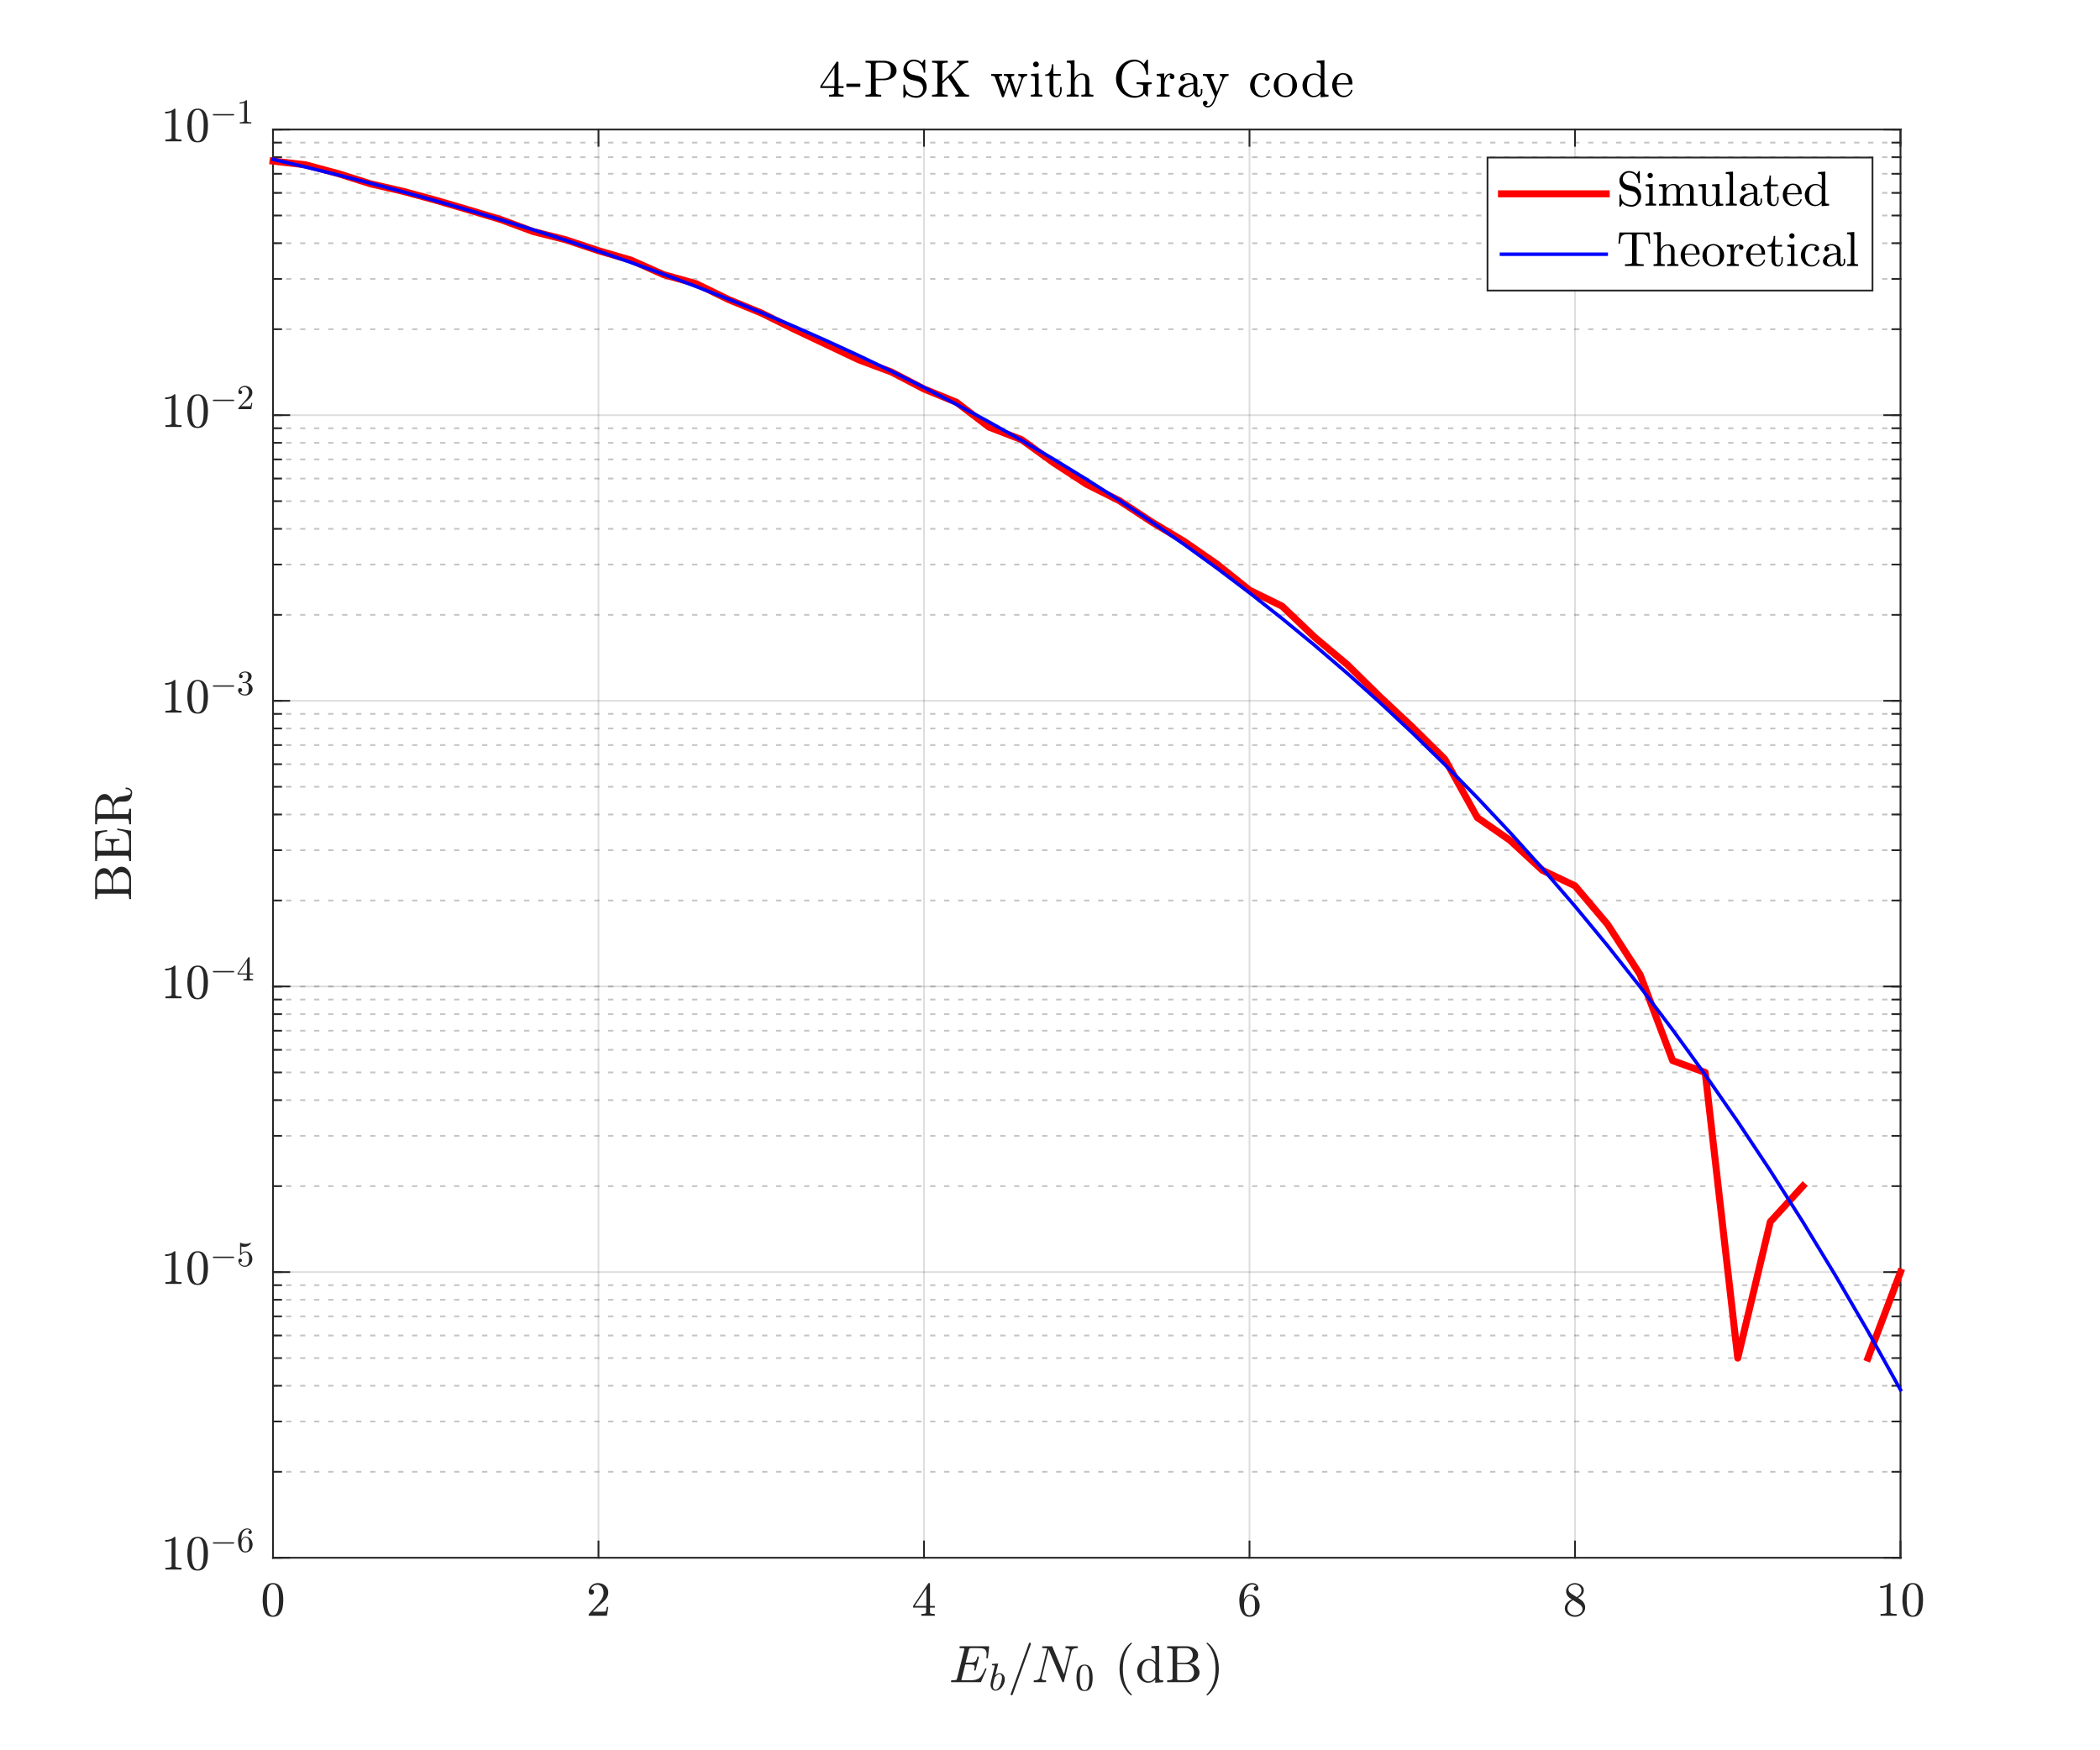 <?xml version="1.0"?>
<!DOCTYPE svg PUBLIC '-//W3C//DTD SVG 1.0//EN'
          'http://www.w3.org/TR/2001/REC-SVG-20010904/DTD/svg10.dtd'>
<svg xmlns:xlink="http://www.w3.org/1999/xlink" style="fill-opacity:1; color-rendering:auto; color-interpolation:auto; text-rendering:auto; stroke:black; stroke-linecap:square; stroke-miterlimit:10; shape-rendering:auto; stroke-opacity:1; fill:black; stroke-dasharray:none; font-weight:normal; stroke-width:1; font-family:'Dialog'; font-style:normal; stroke-linejoin:miter; font-size:12px; stroke-dashoffset:0; image-rendering:auto;" width="600" height="500" xmlns="http://www.w3.org/2000/svg"
><rect width="100%" height="100%" fill="#333333" stroke="none"/><!--Generated by the Batik Graphics2D SVG Generator--><defs id="genericDefs"
  /><g
  ><defs id="defs1"
    ><clipPath clipPathUnits="userSpaceOnUse" id="clipPath1"
      ><path d="M0 0 L600 0 L600 500 L0 500 L0 0 Z"
      /></clipPath
    ></defs
    ><g style="fill:white; stroke:white;"
    ><rect x="0" y="0" width="600" style="clip-path:url(#clipPath1); stroke:none;" height="500"
    /></g
    ><g style="fill:white; text-rendering:optimizeSpeed; color-rendering:optimizeSpeed; image-rendering:optimizeSpeed; shape-rendering:crispEdges; stroke:white; color-interpolation:sRGB;"
    ><rect x="0" width="600" height="500" y="0" style="stroke:none;"
      /><path style="stroke:none;" d="M78 445 L543 445 L543 37 L78 37 Z"
    /></g
    ><g style="stroke-linecap:butt; fill-opacity:0.149; fill:rgb(38,38,38); text-rendering:geometricPrecision; image-rendering:optimizeQuality; color-rendering:optimizeQuality; stroke-linejoin:round; stroke:rgb(38,38,38); color-interpolation:linearRGB; stroke-width:0.5; stroke-opacity:0.149;"
    ><line y2="37" style="fill:none;" x1="78" x2="78" y1="445"
      /><line y2="37" style="fill:none;" x1="171" x2="171" y1="445"
      /><line y2="37" style="fill:none;" x1="264" x2="264" y1="445"
      /><line y2="37" style="fill:none;" x1="357" x2="357" y1="445"
      /><line y2="37" style="fill:none;" x1="450" x2="450" y1="445"
      /><line y2="37" style="fill:none;" x1="543" x2="543" y1="445"
    /></g
    ><g style="fill-opacity:0.251; color-rendering:optimizeQuality; color-interpolation:linearRGB; text-rendering:geometricPrecision; stroke:rgb(26,26,26); stroke-linecap:butt; stroke-miterlimit:1; stroke-opacity:0.251; fill:rgb(26,26,26); stroke-dasharray:1,3; stroke-width:0.5; stroke-linejoin:bevel; image-rendering:optimizeQuality;"
    ><line y2="420.436" style="fill:none;" x1="543" x2="78" y1="420.436"
      /><line y2="406.067" style="fill:none;" x1="543" x2="78" y1="406.067"
      /><line y2="395.872" style="fill:none;" x1="543" x2="78" y1="395.872"
      /><line y2="387.964" style="fill:none;" x1="543" x2="78" y1="387.964"
      /><line y2="381.503" style="fill:none;" x1="543" x2="78" y1="381.503"
      /><line y2="376.04" style="fill:none;" x1="543" x2="78" y1="376.04"
      /><line y2="371.308" style="fill:none;" x1="543" x2="78" y1="371.308"
      /><line y2="367.134" style="fill:none;" x1="543" x2="78" y1="367.134"
      /><line y2="338.836" style="fill:none;" x1="543" x2="78" y1="338.836"
      /><line y2="324.467" style="fill:none;" x1="543" x2="78" y1="324.467"
      /><line y2="314.272" style="fill:none;" x1="543" x2="78" y1="314.272"
      /><line y2="306.364" style="fill:none;" x1="543" x2="78" y1="306.364"
      /><line y2="299.903" style="fill:none;" x1="543" x2="78" y1="299.903"
      /><line y2="294.44" style="fill:none;" x1="543" x2="78" y1="294.44"
      /><line y2="289.708" style="fill:none;" x1="543" x2="78" y1="289.708"
      /><line y2="285.534" style="fill:none;" x1="543" x2="78" y1="285.534"
      /><line y2="281.8" style="fill:none;" x1="543" x2="78" y1="281.8"
      /><line y2="257.236" style="fill:none;" x1="543" x2="78" y1="257.236"
      /><line y2="242.867" style="fill:none;" x1="543" x2="78" y1="242.867"
      /><line y2="232.672" style="fill:none;" x1="543" x2="78" y1="232.672"
      /><line y2="224.764" style="fill:none;" x1="543" x2="78" y1="224.764"
      /><line y2="218.303" style="fill:none;" x1="543" x2="78" y1="218.303"
      /><line y2="212.84" style="fill:none;" x1="543" x2="78" y1="212.84"
      /><line y2="208.108" style="fill:none;" x1="543" x2="78" y1="208.108"
      /><line y2="203.934" style="fill:none;" x1="543" x2="78" y1="203.934"
      /><line y2="175.636" style="fill:none;" x1="543" x2="78" y1="175.636"
      /><line y2="161.267" style="fill:none;" x1="543" x2="78" y1="161.267"
      /><line y2="151.072" style="fill:none;" x1="543" x2="78" y1="151.072"
      /><line y2="143.164" style="fill:none;" x1="543" x2="78" y1="143.164"
      /><line y2="136.703" style="fill:none;" x1="543" x2="78" y1="136.703"
      /><line y2="131.24" style="fill:none;" x1="543" x2="78" y1="131.24"
      /><line y2="126.508" style="fill:none;" x1="543" x2="78" y1="126.508"
      /><line y2="122.334" style="fill:none;" x1="543" x2="78" y1="122.334"
      /><line y2="94.036" style="fill:none;" x1="543" x2="78" y1="94.036"
      /><line y2="79.667" style="fill:none;" x1="543" x2="78" y1="79.667"
      /><line y2="69.472" style="fill:none;" x1="543" x2="78" y1="69.472"
      /><line y2="61.564" style="fill:none;" x1="543" x2="78" y1="61.564"
      /><line y2="55.103" style="fill:none;" x1="543" x2="78" y1="55.103"
      /><line y2="49.64" style="fill:none;" x1="543" x2="78" y1="49.64"
      /><line y2="44.908" style="fill:none;" x1="543" x2="78" y1="44.908"
      /><line y2="40.734" style="fill:none;" x1="543" x2="78" y1="40.734"
    /></g
    ><g style="stroke-linecap:butt; fill-opacity:0.149; fill:rgb(38,38,38); text-rendering:geometricPrecision; image-rendering:optimizeQuality; color-rendering:optimizeQuality; stroke-linejoin:round; stroke:rgb(38,38,38); color-interpolation:linearRGB; stroke-width:0.5; stroke-opacity:0.149;"
    ><line y2="445" style="fill:none;" x1="543" x2="78" y1="445"
      /><line y2="363.4" style="fill:none;" x1="543" x2="78" y1="363.4"
      /><line y2="281.8" style="fill:none;" x1="543" x2="78" y1="281.8"
      /><line y2="200.2" style="fill:none;" x1="543" x2="78" y1="200.2"
      /><line y2="118.6" style="fill:none;" x1="543" x2="78" y1="118.6"
      /><line y2="37" style="fill:none;" x1="543" x2="78" y1="37"
      /><line x1="78" x2="543" y1="445" style="stroke-linecap:square; fill-opacity:1; fill:none; stroke-opacity:1;" y2="445"
      /><line x1="78" x2="543" y1="37" style="stroke-linecap:square; fill-opacity:1; fill:none; stroke-opacity:1;" y2="37"
      /><line x1="78" x2="78" y1="445" style="stroke-linecap:square; fill-opacity:1; fill:none; stroke-opacity:1;" y2="440.35"
      /><line x1="171" x2="171" y1="445" style="stroke-linecap:square; fill-opacity:1; fill:none; stroke-opacity:1;" y2="440.35"
      /><line x1="264" x2="264" y1="445" style="stroke-linecap:square; fill-opacity:1; fill:none; stroke-opacity:1;" y2="440.35"
      /><line x1="357" x2="357" y1="445" style="stroke-linecap:square; fill-opacity:1; fill:none; stroke-opacity:1;" y2="440.35"
      /><line x1="450" x2="450" y1="445" style="stroke-linecap:square; fill-opacity:1; fill:none; stroke-opacity:1;" y2="440.35"
      /><line x1="543" x2="543" y1="445" style="stroke-linecap:square; fill-opacity:1; fill:none; stroke-opacity:1;" y2="440.35"
      /><line x1="78" x2="78" y1="37" style="stroke-linecap:square; fill-opacity:1; fill:none; stroke-opacity:1;" y2="41.65"
      /><line x1="171" x2="171" y1="37" style="stroke-linecap:square; fill-opacity:1; fill:none; stroke-opacity:1;" y2="41.65"
      /><line x1="264" x2="264" y1="37" style="stroke-linecap:square; fill-opacity:1; fill:none; stroke-opacity:1;" y2="41.65"
      /><line x1="357" x2="357" y1="37" style="stroke-linecap:square; fill-opacity:1; fill:none; stroke-opacity:1;" y2="41.65"
      /><line x1="450" x2="450" y1="37" style="stroke-linecap:square; fill-opacity:1; fill:none; stroke-opacity:1;" y2="41.65"
      /><line x1="543" x2="543" y1="37" style="stroke-linecap:square; fill-opacity:1; fill:none; stroke-opacity:1;" y2="41.65"
    /></g
    ><g transform="translate(78,449.8)" style="font-size:14px; fill:rgb(38,38,38); text-rendering:geometricPrecision; image-rendering:optimizeQuality; color-rendering:optimizeQuality; font-family:'mwa_cmr10'; stroke:rgb(38,38,38); color-interpolation:linearRGB;"
    ><path style="stroke:none;" d="M0 12.072 Q-1.719 12.072 -2.336 10.658 Q-2.953 9.244 -2.953 7.291 Q-2.953 6.072 -2.734 5.002 Q-2.516 3.932 -1.852 3.182 Q-1.188 2.432 0 2.432 Q0.922 2.432 1.508 2.885 Q2.094 3.338 2.406 4.049 Q2.719 4.76 2.828 5.58 Q2.938 6.401 2.938 7.291 Q2.938 8.494 2.719 9.549 Q2.5 10.604 1.852 11.338 Q1.203 12.072 0 12.072 ZM0 11.697 Q0.781 11.697 1.164 10.901 Q1.547 10.104 1.633 9.135 Q1.719 8.166 1.719 7.072 Q1.719 6.01 1.633 5.127 Q1.547 4.244 1.164 3.518 Q0.781 2.791 0 2.791 Q-0.797 2.791 -1.18 3.518 Q-1.562 4.244 -1.648 5.127 Q-1.734 6.01 -1.734 7.072 Q-1.734 7.854 -1.695 8.541 Q-1.656 9.229 -1.492 9.963 Q-1.328 10.697 -0.961 11.197 Q-0.594 11.697 0 11.697 Z"
    /></g
    ><g transform="translate(171,449.8)" style="font-size:14px; fill:rgb(38,38,38); text-rendering:geometricPrecision; image-rendering:optimizeQuality; color-rendering:optimizeQuality; font-family:'mwa_cmr10'; stroke:rgb(38,38,38); color-interpolation:linearRGB;"
    ><path style="stroke:none;" d="M-2.797 11.76 L-2.797 11.385 Q-2.797 11.354 -2.781 11.307 L-0.594 8.901 Q-0.109 8.369 0.195 8.01 Q0.5 7.651 0.805 7.174 Q1.109 6.697 1.281 6.213 Q1.453 5.729 1.453 5.182 Q1.453 4.604 1.242 4.08 Q1.031 3.557 0.609 3.244 Q0.188 2.932 -0.406 2.932 Q-1.016 2.932 -1.5 3.299 Q-1.984 3.666 -2.188 4.244 Q-2.125 4.229 -2.031 4.229 Q-1.719 4.229 -1.492 4.44 Q-1.266 4.651 -1.266 4.979 Q-1.266 5.307 -1.492 5.526 Q-1.719 5.744 -2.031 5.744 Q-2.359 5.744 -2.578 5.518 Q-2.797 5.291 -2.797 4.979 Q-2.797 4.463 -2.602 4.002 Q-2.406 3.541 -2.031 3.182 Q-1.656 2.822 -1.188 2.627 Q-0.719 2.432 -0.203 2.432 Q0.609 2.432 1.297 2.776 Q1.984 3.119 2.391 3.736 Q2.797 4.354 2.797 5.182 Q2.797 5.791 2.523 6.338 Q2.25 6.885 1.836 7.33 Q1.422 7.776 0.773 8.346 Q0.125 8.916 -0.078 9.104 L-1.672 10.619 L-0.328 10.619 Q0.672 10.619 1.336 10.604 Q2 10.588 2.047 10.557 Q2.203 10.385 2.375 9.26 L2.797 9.26 L2.391 11.76 L-2.797 11.76 Z"
    /></g
    ><g transform="translate(264,449.8)" style="font-size:14px; fill:rgb(38,38,38); text-rendering:geometricPrecision; image-rendering:optimizeQuality; color-rendering:optimizeQuality; font-family:'mwa_cmr10'; stroke:rgb(38,38,38); color-interpolation:linearRGB;"
    ><path style="stroke:none;" d="M-3.109 9.447 L-3.109 8.963 L1.219 2.51 Q1.266 2.432 1.359 2.432 L1.562 2.432 Q1.719 2.432 1.719 2.588 L1.719 8.963 L3.094 8.963 L3.094 9.447 L1.719 9.447 L1.719 10.822 Q1.719 11.104 2.133 11.182 Q2.547 11.26 3.078 11.26 L3.078 11.76 L-0.766 11.76 L-0.766 11.26 Q-0.234 11.26 0.18 11.182 Q0.594 11.104 0.594 10.822 L0.594 9.447 L-3.109 9.447 ZM-2.641 8.963 L0.672 8.963 L0.672 3.994 L-2.641 8.963 Z"
    /></g
    ><g transform="translate(357,449.8)" style="font-size:14px; fill:rgb(38,38,38); text-rendering:geometricPrecision; image-rendering:optimizeQuality; color-rendering:optimizeQuality; font-family:'mwa_cmr10'; stroke:rgb(38,38,38); color-interpolation:linearRGB;"
    ><path style="stroke:none;" d="M0 12.072 Q-0.875 12.072 -1.453 11.611 Q-2.031 11.151 -2.352 10.416 Q-2.672 9.682 -2.789 8.869 Q-2.906 8.057 -2.906 7.229 Q-2.906 6.119 -2.477 5.01 Q-2.047 3.901 -1.211 3.166 Q-0.375 2.432 0.766 2.432 Q1.25 2.432 1.664 2.611 Q2.078 2.791 2.312 3.143 Q2.547 3.494 2.547 3.994 Q2.547 4.291 2.352 4.487 Q2.156 4.682 1.875 4.682 Q1.594 4.682 1.398 4.479 Q1.203 4.276 1.203 3.994 Q1.203 3.729 1.398 3.533 Q1.594 3.338 1.875 3.338 L1.953 3.338 Q1.766 3.072 1.445 2.955 Q1.125 2.838 0.766 2.838 Q0.344 2.838 -0.016 3.026 Q-0.375 3.213 -0.656 3.526 Q-0.938 3.838 -1.133 4.213 Q-1.328 4.588 -1.43 5.08 Q-1.531 5.572 -1.562 5.994 Q-1.594 6.416 -1.594 7.057 Q-1.344 6.479 -0.891 6.112 Q-0.438 5.744 0.125 5.744 Q0.75 5.744 1.258 6.002 Q1.766 6.26 2.141 6.705 Q2.516 7.151 2.711 7.729 Q2.906 8.307 2.906 8.885 Q2.906 9.713 2.539 10.455 Q2.172 11.197 1.508 11.635 Q0.844 12.072 0 12.072 ZM0 11.619 Q0.547 11.619 0.875 11.377 Q1.203 11.135 1.352 10.729 Q1.5 10.322 1.539 9.908 Q1.578 9.494 1.578 8.885 Q1.578 8.088 1.5 7.533 Q1.422 6.979 1.094 6.549 Q0.766 6.119 0.062 6.119 Q-0.5 6.119 -0.867 6.502 Q-1.234 6.885 -1.398 7.471 Q-1.562 8.057 -1.562 8.588 Q-1.562 8.776 -1.547 8.869 Q-1.547 8.901 -1.555 8.908 Q-1.562 8.916 -1.562 8.947 Q-1.562 9.541 -1.438 10.158 Q-1.312 10.776 -0.969 11.197 Q-0.625 11.619 0 11.619 Z"
    /></g
    ><g transform="translate(450,449.8)" style="font-size:14px; fill:rgb(38,38,38); text-rendering:geometricPrecision; image-rendering:optimizeQuality; color-rendering:optimizeQuality; font-family:'mwa_cmr10'; stroke:rgb(38,38,38); color-interpolation:linearRGB;"
    ><path style="stroke:none;" d="M-2.906 9.635 Q-2.906 8.791 -2.352 8.143 Q-1.797 7.494 -0.938 7.072 L-1.453 6.729 Q-1.938 6.416 -2.234 5.893 Q-2.531 5.369 -2.531 4.807 Q-2.531 4.135 -2.18 3.596 Q-1.828 3.057 -1.242 2.744 Q-0.656 2.432 0 2.432 Q0.625 2.432 1.203 2.69 Q1.781 2.947 2.148 3.416 Q2.516 3.885 2.516 4.541 Q2.516 5.01 2.297 5.408 Q2.078 5.807 1.695 6.127 Q1.312 6.447 0.875 6.682 L1.672 7.197 Q2.219 7.557 2.562 8.143 Q2.906 8.729 2.906 9.385 Q2.906 10.135 2.492 10.76 Q2.078 11.385 1.414 11.729 Q0.75 12.072 0 12.072 Q-0.719 12.072 -1.398 11.776 Q-2.078 11.479 -2.492 10.924 Q-2.906 10.369 -2.906 9.635 ZM-2.156 9.635 Q-2.156 10.182 -1.852 10.643 Q-1.547 11.104 -1.047 11.361 Q-0.547 11.619 0 11.619 Q0.812 11.619 1.477 11.143 Q2.141 10.666 2.141 9.885 Q2.141 9.619 2.031 9.354 Q1.922 9.088 1.734 8.877 Q1.547 8.666 1.312 8.526 L-0.562 7.307 Q-1 7.541 -1.367 7.901 Q-1.734 8.26 -1.945 8.697 Q-2.156 9.135 -2.156 9.635 ZM-1.188 5.354 L0.5 6.447 Q1.094 6.119 1.469 5.627 Q1.844 5.135 1.844 4.541 Q1.844 4.057 1.578 3.666 Q1.312 3.276 0.891 3.057 Q0.469 2.838 -0.016 2.838 Q-0.438 2.838 -0.867 3.002 Q-1.297 3.166 -1.578 3.494 Q-1.859 3.822 -1.859 4.26 Q-1.859 4.916 -1.188 5.354 Z"
    /></g
    ><g transform="translate(543,449.8)" style="font-size:14px; fill:rgb(38,38,38); text-rendering:geometricPrecision; image-rendering:optimizeQuality; color-rendering:optimizeQuality; font-family:'mwa_cmr10'; stroke:rgb(38,38,38); color-interpolation:linearRGB;"
    ><path style="stroke:none;" d="M-5.703 11.76 L-5.703 11.26 Q-3.953 11.26 -3.953 10.822 L-3.953 3.479 Q-4.672 3.822 -5.781 3.822 L-5.781 3.338 Q-4.062 3.338 -3.188 2.432 L-3 2.432 Q-2.953 2.432 -2.906 2.471 Q-2.859 2.51 -2.859 2.557 L-2.859 10.822 Q-2.859 11.26 -1.109 11.26 L-1.109 11.76 L-5.703 11.76 Z"
      /><path style="stroke:none;" d="M3.5 12.072 Q1.781 12.072 1.164 10.658 Q0.547 9.244 0.547 7.291 Q0.547 6.072 0.766 5.002 Q0.984 3.932 1.648 3.182 Q2.312 2.432 3.5 2.432 Q4.422 2.432 5.008 2.885 Q5.594 3.338 5.906 4.049 Q6.219 4.76 6.328 5.58 Q6.438 6.401 6.438 7.291 Q6.438 8.494 6.219 9.549 Q6 10.604 5.352 11.338 Q4.703 12.072 3.5 12.072 ZM3.5 11.697 Q4.281 11.697 4.664 10.901 Q5.047 10.104 5.133 9.135 Q5.219 8.166 5.219 7.072 Q5.219 6.01 5.133 5.127 Q5.047 4.244 4.664 3.518 Q4.281 2.791 3.5 2.791 Q2.703 2.791 2.32 3.518 Q1.938 4.244 1.852 5.127 Q1.766 6.01 1.766 7.072 Q1.766 7.854 1.805 8.541 Q1.844 9.229 2.008 9.963 Q2.172 10.697 2.539 11.197 Q2.906 11.697 3.5 11.697 Z"
    /></g
    ><g transform="translate(310.5,467.6)" style="font-size:15.4px; fill:rgb(38,38,38); text-rendering:geometricPrecision; image-rendering:optimizeQuality; color-rendering:optimizeQuality; font-family:'mwa_cmmi10'; stroke:rgb(38,38,38); color-interpolation:linearRGB;"
    ><path style="stroke:none;" d="M-38.656 12.936 Q-38.796 12.936 -38.796 12.733 Q-38.796 12.702 -38.773 12.608 Q-38.749 12.514 -38.71 12.459 Q-38.671 12.405 -38.609 12.405 Q-37.703 12.405 -37.343 12.311 Q-37.14 12.233 -37.046 11.905 L-34.999 3.67 Q-34.968 3.514 -34.968 3.452 Q-34.968 3.295 -35.14 3.28 Q-35.421 3.217 -36.218 3.217 Q-36.374 3.217 -36.374 3.014 Q-36.359 2.983 -36.335 2.889 Q-36.312 2.795 -36.273 2.741 Q-36.234 2.686 -36.187 2.686 L-28.046 2.686 Q-27.89 2.686 -27.89 2.889 L-28.249 5.998 Q-28.249 6.03 -28.304 6.077 Q-28.359 6.123 -28.406 6.123 L-28.546 6.123 Q-28.687 6.123 -28.687 5.936 Q-28.609 5.202 -28.609 4.842 Q-28.609 4.248 -28.812 3.913 Q-29.015 3.577 -29.359 3.436 Q-29.703 3.295 -30.117 3.256 Q-30.531 3.217 -31.203 3.217 L-32.906 3.217 Q-33.312 3.217 -33.445 3.288 Q-33.578 3.358 -33.687 3.733 L-34.593 7.358 L-33.421 7.358 Q-32.656 7.358 -32.265 7.248 Q-31.874 7.139 -31.648 6.803 Q-31.421 6.467 -31.249 5.733 Q-31.234 5.686 -31.195 5.647 Q-31.156 5.608 -31.093 5.608 L-30.953 5.608 Q-30.812 5.608 -30.812 5.795 L-31.734 9.498 Q-31.765 9.639 -31.89 9.639 L-32.031 9.639 Q-32.171 9.639 -32.171 9.436 Q-32.031 8.842 -32.031 8.561 Q-32.031 8.123 -32.421 8.006 Q-32.812 7.889 -33.484 7.889 L-34.718 7.889 L-35.734 11.967 Q-35.812 12.139 -35.812 12.295 Q-35.812 12.405 -35.296 12.405 L-33.484 12.405 Q-32.39 12.405 -31.718 12.241 Q-31.046 12.077 -30.601 11.702 Q-30.156 11.327 -29.835 10.756 Q-29.515 10.186 -29.046 9.092 Q-29.031 8.998 -28.921 8.998 L-28.781 8.998 Q-28.718 8.998 -28.679 9.053 Q-28.64 9.108 -28.64 9.17 Q-28.64 9.202 -28.656 9.233 L-30.203 12.842 Q-30.218 12.936 -30.312 12.936 L-38.656 12.936 Z"
      /><path style="stroke:none;" d="M-26.084 15.371 Q-26.756 15.371 -27.123 14.848 Q-27.491 14.324 -27.491 13.636 Q-27.491 13.527 -27.444 13.23 Q-27.397 12.933 -27.397 12.855 L-26.334 8.59 Q-26.288 8.402 -26.272 8.293 Q-26.272 8.121 -26.991 8.121 Q-27.1 8.121 -27.1 7.98 Q-27.1 7.949 -27.076 7.879 Q-27.053 7.808 -27.022 7.769 Q-26.991 7.73 -26.944 7.73 L-25.459 7.621 Q-25.319 7.621 -25.319 7.746 L-26.147 10.996 Q-25.522 10.386 -24.881 10.386 Q-24.413 10.386 -24.076 10.636 Q-23.741 10.886 -23.576 11.285 Q-23.413 11.683 -23.413 12.136 Q-23.413 12.668 -23.623 13.238 Q-23.834 13.808 -24.194 14.293 Q-24.553 14.777 -25.045 15.074 Q-25.538 15.371 -26.084 15.371 ZM-26.069 15.074 Q-25.694 15.074 -25.366 14.761 Q-25.038 14.449 -24.834 14.058 Q-24.616 13.621 -24.42 12.863 Q-24.225 12.105 -24.225 11.652 Q-24.225 11.261 -24.389 10.965 Q-24.553 10.668 -24.913 10.668 Q-25.303 10.668 -25.67 10.965 Q-26.038 11.261 -26.303 11.652 L-26.616 12.902 Q-26.788 13.59 -26.803 14.011 Q-26.803 14.433 -26.623 14.754 Q-26.444 15.074 -26.069 15.074 Z"
      /><path style="stroke:none;" d="M-21.75 16.389 Q-21.75 16.342 -21.735 16.327 L-16.516 1.873 Q-16.5 1.78 -16.422 1.733 Q-16.344 1.686 -16.25 1.686 Q-16.125 1.686 -16.04 1.764 Q-15.954 1.842 -15.954 1.983 L-15.954 2.045 L-21.172 16.498 Q-21.25 16.686 -21.454 16.686 Q-21.579 16.686 -21.665 16.6 Q-21.75 16.514 -21.75 16.389 Z"
      /><path style="stroke:none;" d="M-15.047 12.936 Q-15.187 12.936 -15.187 12.733 Q-15.187 12.702 -15.164 12.608 Q-15.14 12.514 -15.101 12.459 Q-15.062 12.405 -15 12.405 Q-13.562 12.405 -13.328 11.498 L-11.297 3.295 Q-11.719 3.217 -12.609 3.217 Q-12.765 3.217 -12.765 3.014 Q-12.75 2.983 -12.726 2.889 Q-12.703 2.795 -12.664 2.741 Q-12.625 2.686 -12.578 2.686 L-9.984 2.686 Q-9.875 2.686 -9.844 2.78 L-6.5 10.717 L-4.843 4.077 Q-4.812 3.905 -4.812 3.842 Q-4.812 3.217 -5.968 3.217 Q-6.125 3.217 -6.125 3.014 Q-6.062 2.827 -6.039 2.756 Q-6.015 2.686 -5.859 2.686 L-2.656 2.686 Q-2.5 2.686 -2.5 2.889 Q-2.515 2.92 -2.539 3.014 Q-2.562 3.108 -2.601 3.163 Q-2.64 3.217 -2.703 3.217 Q-4.14 3.217 -4.375 4.139 L-6.515 12.811 Q-6.578 12.936 -6.672 12.936 L-6.859 12.936 Q-6.953 12.936 -6.984 12.827 L-10.812 3.764 L-10.844 3.67 Q-10.875 3.639 -10.875 3.623 L-12.859 11.561 Q-12.875 11.592 -12.883 11.647 Q-12.89 11.702 -12.906 11.78 Q-12.906 12.17 -12.57 12.287 Q-12.234 12.405 -11.734 12.405 Q-11.578 12.405 -11.578 12.608 Q-11.64 12.811 -11.672 12.873 Q-11.703 12.936 -11.828 12.936 L-15.047 12.936 Z"
      /><path style="stroke:none;" d="M-0.626 15.48 Q-1.97 15.48 -2.454 14.371 Q-2.939 13.261 -2.939 11.746 Q-2.939 10.777 -2.767 9.933 Q-2.595 9.09 -2.079 8.504 Q-1.564 7.918 -0.626 7.918 Q0.092 7.918 0.561 8.269 Q1.03 8.621 1.264 9.183 Q1.499 9.746 1.593 10.386 Q1.686 11.027 1.686 11.746 Q1.686 12.683 1.506 13.511 Q1.327 14.34 0.819 14.91 Q0.311 15.48 -0.626 15.48 ZM-0.626 15.199 Q-0.017 15.199 0.288 14.574 Q0.593 13.949 0.663 13.183 Q0.733 12.418 0.733 11.558 Q0.733 10.73 0.663 10.035 Q0.593 9.34 0.296 8.769 Q-0.001 8.199 -0.626 8.199 Q-1.251 8.199 -1.548 8.769 Q-1.845 9.34 -1.915 10.035 Q-1.986 10.73 -1.986 11.558 Q-1.986 12.168 -1.962 12.715 Q-1.939 13.261 -1.806 13.84 Q-1.673 14.418 -1.384 14.808 Q-1.095 15.199 -0.626 15.199 Z"
      /><path style="stroke:none;" d="M12.573 16.655 Q11.73 15.998 11.128 15.147 Q10.526 14.295 10.144 13.327 Q9.761 12.358 9.566 11.303 Q9.37 10.248 9.37 9.186 Q9.37 8.108 9.566 7.053 Q9.761 5.998 10.151 5.022 Q10.542 4.045 11.151 3.202 Q11.761 2.358 12.573 1.717 Q12.573 1.686 12.636 1.686 L12.776 1.686 Q12.823 1.686 12.862 1.725 Q12.901 1.764 12.901 1.811 Q12.901 1.889 12.87 1.92 Q12.136 2.623 11.651 3.444 Q11.167 4.264 10.87 5.194 Q10.573 6.123 10.441 7.116 Q10.308 8.108 10.308 9.186 Q10.308 13.952 12.855 16.436 Q12.901 16.467 12.901 16.561 Q12.901 16.592 12.862 16.639 Q12.823 16.686 12.776 16.686 L12.636 16.686 Q12.573 16.686 12.573 16.655 Z"
      /><path style="stroke:none;" d="M17.562 13.108 Q16.687 13.108 15.953 12.623 Q15.219 12.139 14.812 11.358 Q14.406 10.577 14.406 9.702 Q14.406 8.795 14.851 8.014 Q15.297 7.233 16.054 6.772 Q16.812 6.311 17.734 6.311 Q18.281 6.311 18.773 6.537 Q19.265 6.764 19.625 7.186 L19.625 4.061 Q19.625 3.655 19.5 3.475 Q19.375 3.295 19.156 3.256 Q18.937 3.217 18.453 3.217 L18.453 2.686 L20.672 2.53 L20.672 11.577 Q20.672 11.967 20.797 12.147 Q20.922 12.327 21.14 12.366 Q21.359 12.405 21.843 12.405 L21.843 12.936 L19.578 13.108 L19.578 12.155 Q19.187 12.608 18.656 12.858 Q18.125 13.108 17.562 13.108 ZM16.031 11.639 Q16.297 12.123 16.726 12.412 Q17.156 12.702 17.656 12.702 Q18.281 12.702 18.797 12.35 Q19.312 11.998 19.578 11.42 L19.578 7.827 Q19.406 7.498 19.133 7.233 Q18.859 6.967 18.531 6.834 Q18.203 6.702 17.828 6.702 Q17.047 6.702 16.57 7.139 Q16.093 7.577 15.898 8.264 Q15.703 8.952 15.703 9.717 Q15.703 10.311 15.765 10.756 Q15.828 11.202 16.031 11.639 Z"
      /><path style="stroke:none;" d="M22.977 12.936 L22.977 12.405 Q24.524 12.405 24.524 11.936 L24.524 3.686 Q24.524 3.217 22.977 3.217 L22.977 2.686 L28.493 2.686 Q29.258 2.686 30.032 2.983 Q30.805 3.28 31.313 3.866 Q31.821 4.452 31.821 5.233 Q31.821 6.155 31.071 6.772 Q30.321 7.389 29.321 7.577 Q29.962 7.577 30.657 7.936 Q31.352 8.295 31.79 8.897 Q32.227 9.498 32.227 10.17 Q32.227 10.998 31.743 11.623 Q31.258 12.248 30.477 12.592 Q29.696 12.936 28.915 12.936 L22.977 12.936 ZM25.821 11.936 Q25.821 12.248 26.008 12.327 Q26.196 12.405 26.587 12.405 L28.493 12.405 Q29.071 12.405 29.579 12.1 Q30.087 11.795 30.376 11.28 Q30.665 10.764 30.665 10.17 Q30.665 9.608 30.422 9.061 Q30.18 8.514 29.727 8.162 Q29.274 7.811 28.696 7.811 L25.821 7.811 L25.821 11.936 ZM25.821 7.42 L28.071 7.42 Q28.524 7.42 28.922 7.248 Q29.321 7.077 29.641 6.772 Q29.962 6.467 30.133 6.069 Q30.305 5.67 30.305 5.233 Q30.305 4.842 30.18 4.491 Q30.055 4.139 29.805 3.842 Q29.555 3.545 29.219 3.381 Q28.883 3.217 28.493 3.217 L26.587 3.217 Q26.321 3.217 26.165 3.241 Q26.008 3.264 25.915 3.366 Q25.821 3.467 25.821 3.686 L25.821 7.42 Z"
      /><path style="stroke:none;" d="M34.339 16.686 Q34.214 16.686 34.214 16.561 Q34.214 16.483 34.245 16.452 Q36.807 13.952 36.807 9.186 Q36.807 4.42 34.276 1.936 Q34.214 1.905 34.214 1.811 Q34.214 1.764 34.253 1.725 Q34.292 1.686 34.339 1.686 L34.479 1.686 Q34.526 1.686 34.557 1.717 Q35.636 2.561 36.354 3.78 Q37.073 4.998 37.401 6.373 Q37.729 7.748 37.729 9.186 Q37.729 10.248 37.55 11.28 Q37.37 12.311 36.979 13.311 Q36.589 14.311 35.987 15.155 Q35.386 15.998 34.557 16.655 Q34.526 16.686 34.479 16.686 L34.339 16.686 Z"
    /></g
    ><g style="fill:rgb(38,38,38); text-rendering:geometricPrecision; image-rendering:optimizeQuality; color-rendering:optimizeQuality; stroke-linejoin:round; stroke:rgb(38,38,38); color-interpolation:linearRGB; stroke-width:0.5;"
    ><line y2="37" style="fill:none;" x1="78" x2="78" y1="445"
      /><line y2="37" style="fill:none;" x1="543" x2="543" y1="445"
      /><line y2="445" style="fill:none;" x1="78" x2="82.65" y1="445"
      /><line y2="363.4" style="fill:none;" x1="78" x2="82.65" y1="363.4"
      /><line y2="281.8" style="fill:none;" x1="78" x2="82.65" y1="281.8"
      /><line y2="200.2" style="fill:none;" x1="78" x2="82.65" y1="200.2"
      /><line y2="118.6" style="fill:none;" x1="78" x2="82.65" y1="118.6"
      /><line y2="37" style="fill:none;" x1="78" x2="82.65" y1="37"
      /><line y2="445" style="fill:none;" x1="543" x2="538.35" y1="445"
      /><line y2="363.4" style="fill:none;" x1="543" x2="538.35" y1="363.4"
      /><line y2="281.8" style="fill:none;" x1="543" x2="538.35" y1="281.8"
      /><line y2="200.2" style="fill:none;" x1="543" x2="538.35" y1="200.2"
      /><line y2="118.6" style="fill:none;" x1="543" x2="538.35" y1="118.6"
      /><line y2="37" style="fill:none;" x1="543" x2="538.35" y1="37"
      /><line y2="445" style="fill:none;" x1="78" x2="80.325" y1="445"
      /><line y2="420.436" style="fill:none;" x1="78" x2="80.325" y1="420.436"
      /><line y2="406.067" style="fill:none;" x1="78" x2="80.325" y1="406.067"
      /><line y2="395.872" style="fill:none;" x1="78" x2="80.325" y1="395.872"
      /><line y2="387.964" style="fill:none;" x1="78" x2="80.325" y1="387.964"
      /><line y2="381.503" style="fill:none;" x1="78" x2="80.325" y1="381.503"
      /><line y2="376.04" style="fill:none;" x1="78" x2="80.325" y1="376.04"
      /><line y2="371.308" style="fill:none;" x1="78" x2="80.325" y1="371.308"
      /><line y2="367.134" style="fill:none;" x1="78" x2="80.325" y1="367.134"
      /><line y2="363.4" style="fill:none;" x1="78" x2="80.325" y1="363.4"
      /><line y2="338.836" style="fill:none;" x1="78" x2="80.325" y1="338.836"
      /><line y2="324.467" style="fill:none;" x1="78" x2="80.325" y1="324.467"
      /><line y2="314.272" style="fill:none;" x1="78" x2="80.325" y1="314.272"
      /><line y2="306.364" style="fill:none;" x1="78" x2="80.325" y1="306.364"
      /><line y2="299.903" style="fill:none;" x1="78" x2="80.325" y1="299.903"
      /><line y2="294.44" style="fill:none;" x1="78" x2="80.325" y1="294.44"
      /><line y2="289.708" style="fill:none;" x1="78" x2="80.325" y1="289.708"
      /><line y2="285.534" style="fill:none;" x1="78" x2="80.325" y1="285.534"
      /><line y2="281.8" style="fill:none;" x1="78" x2="80.325" y1="281.8"
      /><line y2="281.8" style="fill:none;" x1="78" x2="80.325" y1="281.8"
      /><line y2="257.236" style="fill:none;" x1="78" x2="80.325" y1="257.236"
      /><line y2="242.867" style="fill:none;" x1="78" x2="80.325" y1="242.867"
      /><line y2="232.672" style="fill:none;" x1="78" x2="80.325" y1="232.672"
      /><line y2="224.764" style="fill:none;" x1="78" x2="80.325" y1="224.764"
      /><line y2="218.303" style="fill:none;" x1="78" x2="80.325" y1="218.303"
      /><line y2="212.84" style="fill:none;" x1="78" x2="80.325" y1="212.84"
      /><line y2="208.108" style="fill:none;" x1="78" x2="80.325" y1="208.108"
      /><line y2="203.934" style="fill:none;" x1="78" x2="80.325" y1="203.934"
      /><line y2="200.2" style="fill:none;" x1="78" x2="80.325" y1="200.2"
      /><line y2="175.636" style="fill:none;" x1="78" x2="80.325" y1="175.636"
      /><line y2="161.267" style="fill:none;" x1="78" x2="80.325" y1="161.267"
      /><line y2="151.072" style="fill:none;" x1="78" x2="80.325" y1="151.072"
      /><line y2="143.164" style="fill:none;" x1="78" x2="80.325" y1="143.164"
      /><line y2="136.703" style="fill:none;" x1="78" x2="80.325" y1="136.703"
      /><line y2="131.24" style="fill:none;" x1="78" x2="80.325" y1="131.24"
      /><line y2="126.508" style="fill:none;" x1="78" x2="80.325" y1="126.508"
      /><line y2="122.334" style="fill:none;" x1="78" x2="80.325" y1="122.334"
      /><line y2="118.6" style="fill:none;" x1="78" x2="80.325" y1="118.6"
      /><line y2="94.036" style="fill:none;" x1="78" x2="80.325" y1="94.036"
      /><line y2="79.667" style="fill:none;" x1="78" x2="80.325" y1="79.667"
      /><line y2="69.472" style="fill:none;" x1="78" x2="80.325" y1="69.472"
      /><line y2="61.564" style="fill:none;" x1="78" x2="80.325" y1="61.564"
      /><line y2="55.103" style="fill:none;" x1="78" x2="80.325" y1="55.103"
      /><line y2="49.64" style="fill:none;" x1="78" x2="80.325" y1="49.64"
      /><line y2="44.908" style="fill:none;" x1="78" x2="80.325" y1="44.908"
      /><line y2="40.734" style="fill:none;" x1="78" x2="80.325" y1="40.734"
      /><line y2="37" style="fill:none;" x1="78" x2="80.325" y1="37"
      /><line y2="445" style="fill:none;" x1="543" x2="540.675" y1="445"
      /><line y2="420.436" style="fill:none;" x1="543" x2="540.675" y1="420.436"
      /><line y2="406.067" style="fill:none;" x1="543" x2="540.675" y1="406.067"
      /><line y2="395.872" style="fill:none;" x1="543" x2="540.675" y1="395.872"
      /><line y2="387.964" style="fill:none;" x1="543" x2="540.675" y1="387.964"
      /><line y2="381.503" style="fill:none;" x1="543" x2="540.675" y1="381.503"
      /><line y2="376.04" style="fill:none;" x1="543" x2="540.675" y1="376.04"
      /><line y2="371.308" style="fill:none;" x1="543" x2="540.675" y1="371.308"
      /><line y2="367.134" style="fill:none;" x1="543" x2="540.675" y1="367.134"
      /><line y2="363.4" style="fill:none;" x1="543" x2="540.675" y1="363.4"
      /><line y2="338.836" style="fill:none;" x1="543" x2="540.675" y1="338.836"
      /><line y2="324.467" style="fill:none;" x1="543" x2="540.675" y1="324.467"
      /><line y2="314.272" style="fill:none;" x1="543" x2="540.675" y1="314.272"
      /><line y2="306.364" style="fill:none;" x1="543" x2="540.675" y1="306.364"
      /><line y2="299.903" style="fill:none;" x1="543" x2="540.675" y1="299.903"
      /><line y2="294.44" style="fill:none;" x1="543" x2="540.675" y1="294.44"
      /><line y2="289.708" style="fill:none;" x1="543" x2="540.675" y1="289.708"
      /><line y2="285.534" style="fill:none;" x1="543" x2="540.675" y1="285.534"
      /><line y2="281.8" style="fill:none;" x1="543" x2="540.675" y1="281.8"
      /><line y2="281.8" style="fill:none;" x1="543" x2="540.675" y1="281.8"
      /><line y2="257.236" style="fill:none;" x1="543" x2="540.675" y1="257.236"
      /><line y2="242.867" style="fill:none;" x1="543" x2="540.675" y1="242.867"
      /><line y2="232.672" style="fill:none;" x1="543" x2="540.675" y1="232.672"
      /><line y2="224.764" style="fill:none;" x1="543" x2="540.675" y1="224.764"
      /><line y2="218.303" style="fill:none;" x1="543" x2="540.675" y1="218.303"
      /><line y2="212.84" style="fill:none;" x1="543" x2="540.675" y1="212.84"
      /><line y2="208.108" style="fill:none;" x1="543" x2="540.675" y1="208.108"
      /><line y2="203.934" style="fill:none;" x1="543" x2="540.675" y1="203.934"
      /><line y2="200.2" style="fill:none;" x1="543" x2="540.675" y1="200.2"
      /><line y2="175.636" style="fill:none;" x1="543" x2="540.675" y1="175.636"
      /><line y2="161.267" style="fill:none;" x1="543" x2="540.675" y1="161.267"
      /><line y2="151.072" style="fill:none;" x1="543" x2="540.675" y1="151.072"
      /><line y2="143.164" style="fill:none;" x1="543" x2="540.675" y1="143.164"
      /><line y2="136.703" style="fill:none;" x1="543" x2="540.675" y1="136.703"
      /><line y2="131.24" style="fill:none;" x1="543" x2="540.675" y1="131.24"
      /><line y2="126.508" style="fill:none;" x1="543" x2="540.675" y1="126.508"
      /><line y2="122.334" style="fill:none;" x1="543" x2="540.675" y1="122.334"
      /><line y2="118.6" style="fill:none;" x1="543" x2="540.675" y1="118.6"
      /><line y2="94.036" style="fill:none;" x1="543" x2="540.675" y1="94.036"
      /><line y2="79.667" style="fill:none;" x1="543" x2="540.675" y1="79.667"
      /><line y2="69.472" style="fill:none;" x1="543" x2="540.675" y1="69.472"
      /><line y2="61.564" style="fill:none;" x1="543" x2="540.675" y1="61.564"
      /><line y2="55.103" style="fill:none;" x1="543" x2="540.675" y1="55.103"
      /><line y2="49.64" style="fill:none;" x1="543" x2="540.675" y1="49.64"
      /><line y2="44.908" style="fill:none;" x1="543" x2="540.675" y1="44.908"
      /><line y2="40.734" style="fill:none;" x1="543" x2="540.675" y1="40.734"
      /><line y2="37" style="fill:none;" x1="543" x2="540.675" y1="37"
    /></g
    ><g transform="translate(73.2,445)" style="font-size:14px; fill:rgb(38,38,38); text-rendering:geometricPrecision; image-rendering:optimizeQuality; color-rendering:optimizeQuality; font-family:'mwa_cmr10'; stroke:rgb(38,38,38); color-interpolation:linearRGB;"
    ><path style="stroke:none;" d="M-25.925 3.36 L-25.925 2.86 Q-24.175 2.86 -24.175 2.422 L-24.175 -4.921 Q-24.894 -4.578 -26.003 -4.578 L-26.003 -5.062 Q-24.285 -5.062 -23.41 -5.968 L-23.222 -5.968 Q-23.175 -5.968 -23.128 -5.929 Q-23.082 -5.89 -23.082 -5.843 L-23.082 2.422 Q-23.082 2.86 -21.332 2.86 L-21.332 3.36 L-25.925 3.36 Z"
    /></g
    ><g transform="translate(73.2,445)" style="font-size:14px; fill:rgb(38,38,38); text-rendering:geometricPrecision; image-rendering:optimizeQuality; color-rendering:optimizeQuality; font-family:'mwa_cmr10'; stroke:rgb(38,38,38); color-interpolation:linearRGB;"
    ><path style="stroke:none;" d="M-16.722 3.672 Q-18.441 3.672 -19.058 2.258 Q-19.675 0.844 -19.675 -1.109 Q-19.675 -2.328 -19.457 -3.398 Q-19.238 -4.468 -18.574 -5.218 Q-17.91 -5.968 -16.722 -5.968 Q-15.8 -5.968 -15.214 -5.515 Q-14.629 -5.062 -14.316 -4.351 Q-14.004 -3.64 -13.894 -2.82 Q-13.785 -1.999 -13.785 -1.109 Q-13.785 0.094 -14.004 1.149 Q-14.222 2.204 -14.871 2.938 Q-15.519 3.672 -16.722 3.672 ZM-16.722 3.297 Q-15.941 3.297 -15.558 2.501 Q-15.175 1.704 -15.089 0.735 Q-15.004 -0.234 -15.004 -1.328 Q-15.004 -2.39 -15.089 -3.273 Q-15.175 -4.156 -15.558 -4.882 Q-15.941 -5.609 -16.722 -5.609 Q-17.519 -5.609 -17.902 -4.882 Q-18.285 -4.156 -18.371 -3.273 Q-18.457 -2.39 -18.457 -1.328 Q-18.457 -0.546 -18.418 0.141 Q-18.378 0.829 -18.214 1.563 Q-18.05 2.297 -17.683 2.797 Q-17.316 3.297 -16.722 3.297 Z"
      /><path style="stroke:none;" d="M-12.207 -4.017 Q-12.285 -4.017 -12.339 -4.08 Q-12.394 -4.142 -12.394 -4.221 Q-12.394 -4.299 -12.339 -4.361 Q-12.285 -4.424 -12.207 -4.424 L-6.457 -4.424 Q-6.378 -4.424 -6.332 -4.361 Q-6.285 -4.299 -6.285 -4.221 Q-6.285 -4.142 -6.332 -4.08 Q-6.378 -4.017 -6.457 -4.017 L-12.207 -4.017 Z"
      /><path style="stroke:none;" d="M-3.1 -1.502 Q-3.725 -1.502 -4.139 -1.83 Q-4.553 -2.158 -4.78 -2.682 Q-5.006 -3.205 -5.092 -3.783 Q-5.178 -4.361 -5.178 -4.955 Q-5.178 -5.752 -4.873 -6.541 Q-4.569 -7.33 -3.967 -7.853 Q-3.366 -8.377 -2.553 -8.377 Q-2.209 -8.377 -1.913 -8.252 Q-1.616 -8.127 -1.444 -7.877 Q-1.272 -7.627 -1.272 -7.267 Q-1.272 -7.064 -1.413 -6.924 Q-1.553 -6.783 -1.756 -6.783 Q-1.959 -6.783 -2.1 -6.924 Q-2.241 -7.064 -2.241 -7.267 Q-2.241 -7.455 -2.1 -7.596 Q-1.959 -7.736 -1.756 -7.736 L-1.709 -7.736 Q-1.834 -7.924 -2.069 -8.01 Q-2.303 -8.095 -2.553 -8.095 Q-2.85 -8.095 -3.108 -7.963 Q-3.366 -7.83 -3.569 -7.603 Q-3.772 -7.377 -3.913 -7.111 Q-4.053 -6.846 -4.123 -6.494 Q-4.194 -6.142 -4.217 -5.838 Q-4.241 -5.533 -4.241 -5.08 Q-4.069 -5.486 -3.741 -5.752 Q-3.413 -6.017 -3.006 -6.017 Q-2.569 -6.017 -2.202 -5.838 Q-1.834 -5.658 -1.569 -5.338 Q-1.303 -5.017 -1.163 -4.603 Q-1.022 -4.189 -1.022 -3.767 Q-1.022 -3.189 -1.288 -2.658 Q-1.553 -2.127 -2.03 -1.814 Q-2.506 -1.502 -3.1 -1.502 ZM-3.1 -1.814 Q-2.709 -1.814 -2.475 -1.994 Q-2.241 -2.174 -2.131 -2.463 Q-2.022 -2.752 -1.998 -3.049 Q-1.975 -3.345 -1.975 -3.767 Q-1.975 -4.346 -2.03 -4.744 Q-2.084 -5.142 -2.319 -5.447 Q-2.553 -5.752 -3.053 -5.752 Q-3.459 -5.752 -3.717 -5.478 Q-3.975 -5.205 -4.1 -4.783 Q-4.225 -4.361 -4.225 -3.986 Q-4.225 -3.845 -4.209 -3.783 Q-4.209 -3.767 -4.209 -3.76 Q-4.209 -3.752 -4.225 -3.736 Q-4.225 -3.299 -4.131 -2.861 Q-4.037 -2.424 -3.788 -2.119 Q-3.538 -1.814 -3.1 -1.814 Z"
    /></g
    ><g transform="translate(73.2,363.4)" style="font-size:14px; fill:rgb(38,38,38); text-rendering:geometricPrecision; image-rendering:optimizeQuality; color-rendering:optimizeQuality; font-family:'mwa_cmr10'; stroke:rgb(38,38,38); color-interpolation:linearRGB;"
    ><path style="stroke:none;" d="M-25.925 3.36 L-25.925 2.86 Q-24.175 2.86 -24.175 2.422 L-24.175 -4.921 Q-24.894 -4.578 -26.003 -4.578 L-26.003 -5.062 Q-24.285 -5.062 -23.41 -5.968 L-23.222 -5.968 Q-23.175 -5.968 -23.128 -5.929 Q-23.082 -5.89 -23.082 -5.843 L-23.082 2.422 Q-23.082 2.86 -21.332 2.86 L-21.332 3.36 L-25.925 3.36 Z"
      /><path style="stroke:none;" d="M-16.722 3.672 Q-18.441 3.672 -19.058 2.258 Q-19.675 0.844 -19.675 -1.109 Q-19.675 -2.328 -19.457 -3.398 Q-19.238 -4.468 -18.574 -5.218 Q-17.91 -5.968 -16.722 -5.968 Q-15.8 -5.968 -15.214 -5.515 Q-14.629 -5.062 -14.316 -4.351 Q-14.004 -3.64 -13.894 -2.82 Q-13.785 -1.999 -13.785 -1.109 Q-13.785 0.094 -14.004 1.149 Q-14.222 2.204 -14.871 2.938 Q-15.519 3.672 -16.722 3.672 ZM-16.722 3.297 Q-15.941 3.297 -15.558 2.501 Q-15.175 1.704 -15.089 0.735 Q-15.004 -0.234 -15.004 -1.328 Q-15.004 -2.39 -15.089 -3.273 Q-15.175 -4.156 -15.558 -4.882 Q-15.941 -5.609 -16.722 -5.609 Q-17.519 -5.609 -17.902 -4.882 Q-18.285 -4.156 -18.371 -3.273 Q-18.457 -2.39 -18.457 -1.328 Q-18.457 -0.546 -18.418 0.141 Q-18.378 0.829 -18.214 1.563 Q-18.05 2.297 -17.683 2.797 Q-17.316 3.297 -16.722 3.297 Z"
      /><path style="stroke:none;" d="M-12.207 -4.017 Q-12.285 -4.017 -12.339 -4.08 Q-12.394 -4.142 -12.394 -4.221 Q-12.394 -4.299 -12.339 -4.361 Q-12.285 -4.424 -12.207 -4.424 L-6.457 -4.424 Q-6.378 -4.424 -6.332 -4.361 Q-6.285 -4.299 -6.285 -4.221 Q-6.285 -4.142 -6.332 -4.08 Q-6.378 -4.017 -6.457 -4.017 L-12.207 -4.017 Z"
      /><path style="stroke:none;" d="M-4.725 -2.861 Q-4.631 -2.564 -4.42 -2.322 Q-4.209 -2.08 -3.913 -1.947 Q-3.616 -1.814 -3.303 -1.814 Q-2.584 -1.814 -2.311 -2.377 Q-2.038 -2.939 -2.038 -3.736 Q-2.038 -4.096 -2.053 -4.33 Q-2.069 -4.564 -2.116 -4.783 Q-2.209 -5.127 -2.444 -5.392 Q-2.678 -5.658 -3.006 -5.658 Q-3.35 -5.658 -3.592 -5.556 Q-3.834 -5.455 -3.983 -5.322 Q-4.131 -5.189 -4.248 -5.033 Q-4.366 -4.877 -4.397 -4.877 L-4.506 -4.877 Q-4.537 -4.877 -4.577 -4.908 Q-4.616 -4.939 -4.616 -4.971 L-4.616 -8.299 Q-4.616 -8.33 -4.577 -8.353 Q-4.537 -8.377 -4.506 -8.377 L-4.475 -8.377 Q-3.803 -8.064 -3.053 -8.064 Q-2.303 -8.064 -1.616 -8.377 L-1.584 -8.377 Q-1.553 -8.377 -1.522 -8.353 Q-1.491 -8.33 -1.491 -8.299 L-1.491 -8.205 Q-1.491 -8.158 -1.522 -8.158 Q-1.866 -7.705 -2.381 -7.455 Q-2.897 -7.205 -3.444 -7.205 Q-3.834 -7.205 -4.256 -7.314 L-4.256 -5.424 Q-3.928 -5.689 -3.67 -5.806 Q-3.413 -5.924 -3.006 -5.924 Q-2.444 -5.924 -2.006 -5.603 Q-1.569 -5.283 -1.334 -4.775 Q-1.1 -4.267 -1.1 -3.736 Q-1.1 -3.127 -1.397 -2.619 Q-1.694 -2.111 -2.202 -1.806 Q-2.709 -1.502 -3.303 -1.502 Q-3.803 -1.502 -4.217 -1.752 Q-4.631 -2.002 -4.866 -2.432 Q-5.1 -2.861 -5.1 -3.345 Q-5.1 -3.58 -4.952 -3.72 Q-4.803 -3.861 -4.584 -3.861 Q-4.366 -3.861 -4.217 -3.713 Q-4.069 -3.564 -4.069 -3.345 Q-4.069 -3.142 -4.217 -2.994 Q-4.366 -2.845 -4.584 -2.845 Q-4.616 -2.845 -4.662 -2.853 Q-4.709 -2.861 -4.725 -2.861 Z"
    /></g
    ><g transform="translate(73.2,281.8)" style="font-size:14px; fill:rgb(38,38,38); text-rendering:geometricPrecision; image-rendering:optimizeQuality; color-rendering:optimizeQuality; font-family:'mwa_cmr10'; stroke:rgb(38,38,38); color-interpolation:linearRGB;"
    ><path style="stroke:none;" d="M-25.925 3.36 L-25.925 2.86 Q-24.175 2.86 -24.175 2.422 L-24.175 -4.921 Q-24.894 -4.578 -26.003 -4.578 L-26.003 -5.062 Q-24.285 -5.062 -23.41 -5.968 L-23.222 -5.968 Q-23.175 -5.968 -23.128 -5.929 Q-23.082 -5.89 -23.082 -5.843 L-23.082 2.422 Q-23.082 2.86 -21.332 2.86 L-21.332 3.36 L-25.925 3.36 Z"
      /><path style="stroke:none;" d="M-16.722 3.672 Q-18.441 3.672 -19.058 2.258 Q-19.675 0.844 -19.675 -1.109 Q-19.675 -2.328 -19.457 -3.398 Q-19.238 -4.468 -18.574 -5.218 Q-17.91 -5.968 -16.722 -5.968 Q-15.8 -5.968 -15.214 -5.515 Q-14.629 -5.062 -14.316 -4.351 Q-14.004 -3.64 -13.894 -2.82 Q-13.785 -1.999 -13.785 -1.109 Q-13.785 0.094 -14.004 1.149 Q-14.222 2.204 -14.871 2.938 Q-15.519 3.672 -16.722 3.672 ZM-16.722 3.297 Q-15.941 3.297 -15.558 2.501 Q-15.175 1.704 -15.089 0.735 Q-15.004 -0.234 -15.004 -1.328 Q-15.004 -2.39 -15.089 -3.273 Q-15.175 -4.156 -15.558 -4.882 Q-15.941 -5.609 -16.722 -5.609 Q-17.519 -5.609 -17.902 -4.882 Q-18.285 -4.156 -18.371 -3.273 Q-18.457 -2.39 -18.457 -1.328 Q-18.457 -0.546 -18.418 0.141 Q-18.378 0.829 -18.214 1.563 Q-18.05 2.297 -17.683 2.797 Q-17.316 3.297 -16.722 3.297 Z"
      /><path style="stroke:none;" d="M-12.207 -4.017 Q-12.285 -4.017 -12.339 -4.08 Q-12.394 -4.142 -12.394 -4.221 Q-12.394 -4.299 -12.339 -4.361 Q-12.285 -4.424 -12.207 -4.424 L-6.457 -4.424 Q-6.378 -4.424 -6.332 -4.361 Q-6.285 -4.299 -6.285 -4.221 Q-6.285 -4.142 -6.332 -4.08 Q-6.378 -4.017 -6.457 -4.017 L-12.207 -4.017 Z"
      /><path style="stroke:none;" d="M-5.319 -3.377 L-5.319 -3.72 L-2.225 -8.33 Q-2.194 -8.377 -2.131 -8.377 L-1.975 -8.377 Q-1.866 -8.377 -1.866 -8.267 L-1.866 -3.72 L-0.881 -3.72 L-0.881 -3.377 L-1.866 -3.377 L-1.866 -2.392 Q-1.866 -2.189 -1.577 -2.135 Q-1.288 -2.08 -0.897 -2.08 L-0.897 -1.72 L-3.647 -1.72 L-3.647 -2.08 Q-3.272 -2.08 -2.975 -2.135 Q-2.678 -2.189 -2.678 -2.392 L-2.678 -3.377 L-5.319 -3.377 ZM-4.991 -3.72 L-2.616 -3.72 L-2.616 -7.267 L-4.991 -3.72 Z"
    /></g
    ><g transform="translate(73.2,200.2)" style="font-size:14px; fill:rgb(38,38,38); text-rendering:geometricPrecision; image-rendering:optimizeQuality; color-rendering:optimizeQuality; font-family:'mwa_cmr10'; stroke:rgb(38,38,38); color-interpolation:linearRGB;"
    ><path style="stroke:none;" d="M-25.925 3.36 L-25.925 2.86 Q-24.175 2.86 -24.175 2.422 L-24.175 -4.921 Q-24.894 -4.578 -26.003 -4.578 L-26.003 -5.062 Q-24.285 -5.062 -23.41 -5.968 L-23.222 -5.968 Q-23.175 -5.968 -23.128 -5.929 Q-23.082 -5.89 -23.082 -5.843 L-23.082 2.422 Q-23.082 2.86 -21.332 2.86 L-21.332 3.36 L-25.925 3.36 Z"
      /><path style="stroke:none;" d="M-16.722 3.672 Q-18.441 3.672 -19.058 2.258 Q-19.675 0.844 -19.675 -1.109 Q-19.675 -2.328 -19.457 -3.398 Q-19.238 -4.468 -18.574 -5.218 Q-17.91 -5.968 -16.722 -5.968 Q-15.8 -5.968 -15.214 -5.515 Q-14.629 -5.062 -14.316 -4.351 Q-14.004 -3.64 -13.894 -2.82 Q-13.785 -1.999 -13.785 -1.109 Q-13.785 0.094 -14.004 1.149 Q-14.222 2.204 -14.871 2.938 Q-15.519 3.672 -16.722 3.672 ZM-16.722 3.297 Q-15.941 3.297 -15.558 2.501 Q-15.175 1.704 -15.089 0.735 Q-15.004 -0.234 -15.004 -1.328 Q-15.004 -2.39 -15.089 -3.273 Q-15.175 -4.156 -15.558 -4.882 Q-15.941 -5.609 -16.722 -5.609 Q-17.519 -5.609 -17.902 -4.882 Q-18.285 -4.156 -18.371 -3.273 Q-18.457 -2.39 -18.457 -1.328 Q-18.457 -0.546 -18.418 0.141 Q-18.378 0.829 -18.214 1.563 Q-18.05 2.297 -17.683 2.797 Q-17.316 3.297 -16.722 3.297 Z"
      /><path style="stroke:none;" d="M-12.207 -4.017 Q-12.285 -4.017 -12.339 -4.08 Q-12.394 -4.142 -12.394 -4.221 Q-12.394 -4.299 -12.339 -4.361 Q-12.285 -4.424 -12.207 -4.424 L-6.457 -4.424 Q-6.378 -4.424 -6.332 -4.361 Q-6.285 -4.299 -6.285 -4.221 Q-6.285 -4.142 -6.332 -4.08 Q-6.378 -4.017 -6.457 -4.017 L-12.207 -4.017 Z"
      /><path style="stroke:none;" d="M-4.647 -2.486 Q-4.412 -2.158 -4.014 -1.986 Q-3.616 -1.814 -3.163 -1.814 Q-2.584 -1.814 -2.342 -2.314 Q-2.1 -2.814 -2.1 -3.439 Q-2.1 -3.72 -2.147 -4.002 Q-2.194 -4.283 -2.319 -4.533 Q-2.444 -4.783 -2.655 -4.924 Q-2.866 -5.064 -3.178 -5.064 L-3.834 -5.064 Q-3.928 -5.064 -3.928 -5.158 L-3.928 -5.252 Q-3.928 -5.33 -3.834 -5.33 L-3.288 -5.377 Q-2.944 -5.377 -2.709 -5.642 Q-2.475 -5.908 -2.366 -6.283 Q-2.256 -6.658 -2.256 -7.002 Q-2.256 -7.471 -2.483 -7.783 Q-2.709 -8.095 -3.163 -8.095 Q-3.553 -8.095 -3.897 -7.947 Q-4.241 -7.799 -4.444 -7.517 Q-4.428 -7.517 -4.412 -7.517 Q-4.397 -7.517 -4.381 -7.517 Q-4.147 -7.517 -3.998 -7.361 Q-3.85 -7.205 -3.85 -6.986 Q-3.85 -6.767 -3.998 -6.611 Q-4.147 -6.455 -4.381 -6.455 Q-4.6 -6.455 -4.756 -6.611 Q-4.912 -6.767 -4.912 -6.986 Q-4.912 -7.424 -4.655 -7.736 Q-4.397 -8.049 -3.991 -8.213 Q-3.584 -8.377 -3.163 -8.377 Q-2.866 -8.377 -2.53 -8.291 Q-2.194 -8.205 -1.92 -8.033 Q-1.647 -7.861 -1.475 -7.596 Q-1.303 -7.33 -1.303 -7.002 Q-1.303 -6.58 -1.491 -6.221 Q-1.678 -5.861 -2.006 -5.603 Q-2.334 -5.346 -2.725 -5.221 Q-2.288 -5.142 -1.897 -4.9 Q-1.506 -4.658 -1.264 -4.275 Q-1.022 -3.892 -1.022 -3.455 Q-1.022 -2.892 -1.327 -2.447 Q-1.631 -2.002 -2.123 -1.752 Q-2.616 -1.502 -3.163 -1.502 Q-3.631 -1.502 -4.108 -1.681 Q-4.584 -1.861 -4.881 -2.213 Q-5.178 -2.564 -5.178 -3.064 Q-5.178 -3.314 -5.014 -3.478 Q-4.85 -3.642 -4.6 -3.642 Q-4.444 -3.642 -4.303 -3.572 Q-4.162 -3.502 -4.092 -3.361 Q-4.022 -3.22 -4.022 -3.064 Q-4.022 -2.83 -4.194 -2.658 Q-4.366 -2.486 -4.6 -2.486 L-4.647 -2.486 Z"
    /></g
    ><g transform="translate(73.2,118.6)" style="font-size:14px; fill:rgb(38,38,38); text-rendering:geometricPrecision; image-rendering:optimizeQuality; color-rendering:optimizeQuality; font-family:'mwa_cmr10'; stroke:rgb(38,38,38); color-interpolation:linearRGB;"
    ><path style="stroke:none;" d="M-25.925 3.36 L-25.925 2.86 Q-24.175 2.86 -24.175 2.422 L-24.175 -4.921 Q-24.894 -4.578 -26.003 -4.578 L-26.003 -5.062 Q-24.285 -5.062 -23.41 -5.968 L-23.222 -5.968 Q-23.175 -5.968 -23.128 -5.929 Q-23.082 -5.89 -23.082 -5.843 L-23.082 2.422 Q-23.082 2.86 -21.332 2.86 L-21.332 3.36 L-25.925 3.36 Z"
      /><path style="stroke:none;" d="M-16.722 3.672 Q-18.441 3.672 -19.058 2.258 Q-19.675 0.844 -19.675 -1.109 Q-19.675 -2.328 -19.457 -3.398 Q-19.238 -4.468 -18.574 -5.218 Q-17.91 -5.968 -16.722 -5.968 Q-15.8 -5.968 -15.214 -5.515 Q-14.629 -5.062 -14.316 -4.351 Q-14.004 -3.64 -13.894 -2.82 Q-13.785 -1.999 -13.785 -1.109 Q-13.785 0.094 -14.004 1.149 Q-14.222 2.204 -14.871 2.938 Q-15.519 3.672 -16.722 3.672 ZM-16.722 3.297 Q-15.941 3.297 -15.558 2.501 Q-15.175 1.704 -15.089 0.735 Q-15.004 -0.234 -15.004 -1.328 Q-15.004 -2.39 -15.089 -3.273 Q-15.175 -4.156 -15.558 -4.882 Q-15.941 -5.609 -16.722 -5.609 Q-17.519 -5.609 -17.902 -4.882 Q-18.285 -4.156 -18.371 -3.273 Q-18.457 -2.39 -18.457 -1.328 Q-18.457 -0.546 -18.418 0.141 Q-18.378 0.829 -18.214 1.563 Q-18.05 2.297 -17.683 2.797 Q-17.316 3.297 -16.722 3.297 Z"
      /><path style="stroke:none;" d="M-12.207 -4.017 Q-12.285 -4.017 -12.339 -4.08 Q-12.394 -4.142 -12.394 -4.221 Q-12.394 -4.299 -12.339 -4.361 Q-12.285 -4.424 -12.207 -4.424 L-6.457 -4.424 Q-6.378 -4.424 -6.332 -4.361 Q-6.285 -4.299 -6.285 -4.221 Q-6.285 -4.142 -6.332 -4.08 Q-6.378 -4.017 -6.457 -4.017 L-12.207 -4.017 Z"
      /><path style="stroke:none;" d="M-5.1 -1.72 L-5.1 -1.986 Q-5.1 -2.017 -5.084 -2.049 L-3.522 -3.767 Q-3.178 -4.142 -2.959 -4.4 Q-2.741 -4.658 -2.522 -4.994 Q-2.303 -5.33 -2.178 -5.681 Q-2.053 -6.033 -2.053 -6.424 Q-2.053 -6.83 -2.209 -7.205 Q-2.366 -7.58 -2.663 -7.806 Q-2.959 -8.033 -3.381 -8.033 Q-3.819 -8.033 -4.17 -7.767 Q-4.522 -7.502 -4.662 -7.096 Q-4.616 -7.096 -4.553 -7.096 Q-4.319 -7.096 -4.162 -6.947 Q-4.006 -6.799 -4.006 -6.564 Q-4.006 -6.33 -4.162 -6.174 Q-4.319 -6.017 -4.553 -6.017 Q-4.787 -6.017 -4.944 -6.181 Q-5.1 -6.346 -5.1 -6.564 Q-5.1 -6.939 -4.959 -7.267 Q-4.819 -7.596 -4.553 -7.853 Q-4.287 -8.111 -3.952 -8.244 Q-3.616 -8.377 -3.241 -8.377 Q-2.663 -8.377 -2.17 -8.135 Q-1.678 -7.892 -1.389 -7.455 Q-1.1 -7.017 -1.1 -6.424 Q-1.1 -5.986 -1.295 -5.596 Q-1.491 -5.205 -1.788 -4.885 Q-2.084 -4.564 -2.545 -4.158 Q-3.006 -3.752 -3.163 -3.627 L-4.287 -2.533 L-3.334 -2.533 Q-2.616 -2.533 -2.139 -2.541 Q-1.663 -2.549 -1.647 -2.58 Q-1.522 -2.705 -1.397 -3.502 L-1.1 -3.502 L-1.397 -1.72 L-5.1 -1.72 Z"
    /></g
    ><g transform="translate(73.2,37)" style="font-size:14px; fill:rgb(38,38,38); text-rendering:geometricPrecision; image-rendering:optimizeQuality; color-rendering:optimizeQuality; font-family:'mwa_cmr10'; stroke:rgb(38,38,38); color-interpolation:linearRGB;"
    ><path style="stroke:none;" d="M-25.925 3.36 L-25.925 2.86 Q-24.175 2.86 -24.175 2.422 L-24.175 -4.921 Q-24.894 -4.578 -26.003 -4.578 L-26.003 -5.062 Q-24.285 -5.062 -23.41 -5.968 L-23.222 -5.968 Q-23.175 -5.968 -23.128 -5.929 Q-23.082 -5.89 -23.082 -5.843 L-23.082 2.422 Q-23.082 2.86 -21.332 2.86 L-21.332 3.36 L-25.925 3.36 Z"
      /><path style="stroke:none;" d="M-16.722 3.672 Q-18.441 3.672 -19.058 2.258 Q-19.675 0.844 -19.675 -1.109 Q-19.675 -2.328 -19.457 -3.398 Q-19.238 -4.468 -18.574 -5.218 Q-17.91 -5.968 -16.722 -5.968 Q-15.8 -5.968 -15.214 -5.515 Q-14.629 -5.062 -14.316 -4.351 Q-14.004 -3.64 -13.894 -2.82 Q-13.785 -1.999 -13.785 -1.109 Q-13.785 0.094 -14.004 1.149 Q-14.222 2.204 -14.871 2.938 Q-15.519 3.672 -16.722 3.672 ZM-16.722 3.297 Q-15.941 3.297 -15.558 2.501 Q-15.175 1.704 -15.089 0.735 Q-15.004 -0.234 -15.004 -1.328 Q-15.004 -2.39 -15.089 -3.273 Q-15.175 -4.156 -15.558 -4.882 Q-15.941 -5.609 -16.722 -5.609 Q-17.519 -5.609 -17.902 -4.882 Q-18.285 -4.156 -18.371 -3.273 Q-18.457 -2.39 -18.457 -1.328 Q-18.457 -0.546 -18.418 0.141 Q-18.378 0.829 -18.214 1.563 Q-18.05 2.297 -17.683 2.797 Q-17.316 3.297 -16.722 3.297 Z"
      /><path style="stroke:none;" d="M-12.207 -4.017 Q-12.285 -4.017 -12.339 -4.08 Q-12.394 -4.142 -12.394 -4.221 Q-12.394 -4.299 -12.339 -4.361 Q-12.285 -4.424 -12.207 -4.424 L-6.457 -4.424 Q-6.378 -4.424 -6.332 -4.361 Q-6.285 -4.299 -6.285 -4.221 Q-6.285 -4.142 -6.332 -4.08 Q-6.378 -4.017 -6.457 -4.017 L-12.207 -4.017 Z"
      /><path style="stroke:none;" d="M-4.678 -1.72 L-4.678 -2.08 Q-3.428 -2.08 -3.428 -2.392 L-3.428 -7.642 Q-3.944 -7.392 -4.725 -7.392 L-4.725 -7.736 Q-3.506 -7.736 -2.881 -8.377 L-2.741 -8.377 Q-2.709 -8.377 -2.678 -8.353 Q-2.647 -8.33 -2.647 -8.299 L-2.647 -2.392 Q-2.647 -2.08 -1.397 -2.08 L-1.397 -1.72 L-4.678 -1.72 Z"
    /></g
    ><g transform="translate(42.978,241) rotate(-90)" style="font-size:15.4px; fill:rgb(38,38,38); text-rendering:geometricPrecision; image-rendering:optimizeQuality; color-rendering:optimizeQuality; font-family:'mwa_cmr10'; stroke:rgb(38,38,38); color-interpolation:linearRGB;"
    ><path style="stroke:none;" d="M-15.847 -5.544 L-15.847 -6.075 Q-14.3 -6.075 -14.3 -6.544 L-14.3 -14.794 Q-14.3 -15.263 -15.847 -15.263 L-15.847 -15.794 L-10.331 -15.794 Q-9.566 -15.794 -8.792 -15.497 Q-8.019 -15.2 -7.511 -14.614 Q-7.003 -14.028 -7.003 -13.247 Q-7.003 -12.325 -7.753 -11.708 Q-8.503 -11.091 -9.503 -10.903 Q-8.863 -10.903 -8.167 -10.544 Q-7.472 -10.185 -7.034 -9.583 Q-6.597 -8.982 -6.597 -8.31 Q-6.597 -7.482 -7.081 -6.857 Q-7.566 -6.232 -8.347 -5.888 Q-9.128 -5.544 -9.909 -5.544 L-15.847 -5.544 ZM-13.003 -6.544 Q-13.003 -6.232 -12.816 -6.153 Q-12.628 -6.075 -12.238 -6.075 L-10.331 -6.075 Q-9.753 -6.075 -9.245 -6.38 Q-8.738 -6.685 -8.448 -7.2 Q-8.159 -7.716 -8.159 -8.31 Q-8.159 -8.872 -8.402 -9.419 Q-8.644 -9.966 -9.097 -10.318 Q-9.55 -10.669 -10.128 -10.669 L-13.003 -10.669 L-13.003 -6.544 ZM-13.003 -11.06 L-10.753 -11.06 Q-10.3 -11.06 -9.902 -11.232 Q-9.503 -11.403 -9.183 -11.708 Q-8.863 -12.013 -8.691 -12.411 Q-8.519 -12.81 -8.519 -13.247 Q-8.519 -13.638 -8.644 -13.989 Q-8.769 -14.341 -9.019 -14.638 Q-9.269 -14.935 -9.605 -15.099 Q-9.941 -15.263 -10.331 -15.263 L-12.238 -15.263 Q-12.503 -15.263 -12.659 -15.239 Q-12.816 -15.216 -12.909 -15.114 Q-13.003 -15.013 -13.003 -14.794 L-13.003 -11.06 Z"
      /><path style="stroke:none;" d="M-4.985 -5.544 L-4.985 -6.075 Q-3.454 -6.075 -3.454 -6.544 L-3.454 -14.794 Q-3.454 -15.263 -4.985 -15.263 L-4.985 -15.794 L3.483 -15.794 L3.905 -12.357 L3.468 -12.357 Q3.312 -13.653 3.022 -14.239 Q2.733 -14.825 2.1 -15.044 Q1.468 -15.263 0.186 -15.263 L-1.282 -15.263 Q-1.563 -15.263 -1.712 -15.239 Q-1.86 -15.216 -1.954 -15.114 Q-2.048 -15.013 -2.048 -14.794 L-2.048 -11.122 L-0.939 -11.122 Q-0.173 -11.122 0.202 -11.255 Q0.577 -11.388 0.718 -11.747 Q0.858 -12.107 0.858 -12.872 L1.296 -12.872 L1.296 -8.841 L0.858 -8.841 Q0.858 -9.607 0.718 -9.974 Q0.577 -10.341 0.202 -10.466 Q-0.173 -10.591 -0.939 -10.591 L-2.048 -10.591 L-2.048 -6.544 Q-2.048 -6.232 -1.868 -6.153 Q-1.688 -6.075 -1.282 -6.075 L0.296 -6.075 Q1.343 -6.075 1.983 -6.239 Q2.624 -6.403 2.983 -6.786 Q3.343 -7.169 3.53 -7.778 Q3.718 -8.388 3.89 -9.482 L4.327 -9.482 L3.687 -5.544 L-4.985 -5.544 Z"
      /><path style="stroke:none;" d="M5.526 -5.544 L5.526 -6.075 Q7.073 -6.075 7.073 -6.544 L7.073 -14.794 Q7.073 -15.263 5.526 -15.263 L5.526 -15.794 L10.23 -15.794 Q11.073 -15.794 12.003 -15.489 Q12.933 -15.185 13.55 -14.56 Q14.167 -13.935 14.167 -13.075 Q14.167 -12.45 13.792 -11.95 Q13.417 -11.45 12.831 -11.122 Q12.245 -10.794 11.62 -10.638 Q12.292 -10.403 12.8 -9.896 Q13.308 -9.388 13.417 -8.716 L13.62 -7.388 Q13.776 -6.482 13.933 -6.044 Q14.089 -5.607 14.636 -5.607 Q15.105 -5.607 15.339 -6.044 Q15.573 -6.482 15.573 -6.982 Q15.573 -7.044 15.62 -7.083 Q15.667 -7.122 15.714 -7.122 L15.855 -7.122 Q16.011 -7.122 16.011 -6.919 Q16.011 -6.513 15.847 -6.122 Q15.683 -5.732 15.378 -5.474 Q15.073 -5.216 14.651 -5.216 Q13.573 -5.216 12.792 -5.755 Q12.011 -6.294 12.011 -7.325 L12.011 -8.669 Q12.011 -9.419 11.495 -9.95 Q10.98 -10.482 10.214 -10.482 L8.417 -10.482 L8.417 -6.544 Q8.417 -6.075 9.964 -6.075 L9.964 -5.544 L5.526 -5.544 ZM8.417 -10.872 L10.026 -10.872 Q11.261 -10.872 11.917 -11.372 Q12.573 -11.872 12.573 -13.075 Q12.573 -14.263 11.925 -14.763 Q11.276 -15.263 10.026 -15.263 L9.183 -15.263 Q8.901 -15.263 8.753 -15.239 Q8.605 -15.216 8.511 -15.114 Q8.417 -15.013 8.417 -14.794 L8.417 -10.872 Z"
    /></g
    ><g transform="translate(310.5,33.15)" style="font-size:15.4px; text-rendering:geometricPrecision; color-rendering:optimizeQuality; image-rendering:optimizeQuality; font-family:'mwa_cmr10'; color-interpolation:linearRGB;"
    ><path style="stroke:none;" d="M-76.118 -8.013 L-76.118 -8.544 L-71.493 -15.466 Q-71.431 -15.528 -71.337 -15.528 L-71.118 -15.528 Q-70.947 -15.528 -70.947 -15.372 L-70.947 -8.544 L-69.478 -8.544 L-69.478 -8.013 L-70.947 -8.013 L-70.947 -6.544 Q-70.947 -6.247 -70.509 -6.161 Q-70.072 -6.075 -69.493 -6.075 L-69.493 -5.544 L-73.618 -5.544 L-73.618 -6.075 Q-73.04 -6.075 -72.603 -6.161 Q-72.165 -6.247 -72.165 -6.544 L-72.165 -8.013 L-76.118 -8.013 ZM-75.618 -8.544 L-72.072 -8.544 L-72.072 -13.857 L-75.618 -8.544 Z"
      /><path style="stroke:none;" d="M-68.668 -8.325 L-68.668 -9.247 L-64.7 -9.247 L-64.7 -8.325 L-68.668 -8.325 Z"
      /><path style="stroke:none;" d="M-63.207 -5.544 L-63.207 -6.075 Q-61.66 -6.075 -61.66 -6.544 L-61.66 -14.794 Q-61.66 -15.263 -63.207 -15.263 L-63.207 -15.794 L-57.863 -15.794 Q-57.051 -15.794 -56.23 -15.458 Q-55.41 -15.122 -54.879 -14.474 Q-54.347 -13.825 -54.347 -12.966 Q-54.347 -12.138 -54.879 -11.505 Q-55.41 -10.872 -56.222 -10.552 Q-57.035 -10.232 -57.863 -10.232 L-60.269 -10.232 L-60.269 -6.544 Q-60.269 -6.075 -58.722 -6.075 L-58.722 -5.544 L-63.207 -5.544 ZM-60.316 -10.669 L-58.285 -10.669 Q-57.457 -10.669 -56.941 -10.911 Q-56.426 -11.153 -56.191 -11.653 Q-55.957 -12.153 -55.957 -12.966 Q-55.957 -14.2 -56.488 -14.732 Q-57.019 -15.263 -58.285 -15.263 L-59.551 -15.263 Q-59.832 -15.263 -59.98 -15.239 Q-60.129 -15.216 -60.222 -15.114 Q-60.316 -15.013 -60.316 -14.794 L-60.316 -10.669 Z"
      /><path style="stroke:none;" d="M-52.383 -5.325 L-52.383 -8.825 Q-52.383 -8.95 -52.258 -8.95 L-52.07 -8.95 Q-52.023 -8.95 -51.984 -8.911 Q-51.945 -8.872 -51.945 -8.825 Q-51.945 -7.357 -51.039 -6.552 Q-50.133 -5.747 -48.648 -5.747 Q-48.133 -5.747 -47.687 -6.044 Q-47.242 -6.341 -47 -6.825 Q-46.758 -7.31 -46.758 -7.841 Q-46.758 -8.294 -46.945 -8.724 Q-47.133 -9.153 -47.476 -9.466 Q-47.82 -9.778 -48.242 -9.888 L-50.195 -10.357 Q-51.164 -10.607 -51.773 -11.403 Q-52.383 -12.2 -52.383 -13.185 Q-52.383 -13.966 -51.984 -14.646 Q-51.586 -15.325 -50.922 -15.724 Q-50.258 -16.122 -49.476 -16.122 Q-47.976 -16.122 -47.086 -15.107 L-46.476 -16.075 Q-46.429 -16.122 -46.367 -16.122 L-46.273 -16.122 Q-46.226 -16.122 -46.187 -16.091 Q-46.148 -16.06 -46.148 -15.997 L-46.148 -12.513 Q-46.148 -12.388 -46.273 -12.388 L-46.445 -12.388 Q-46.586 -12.388 -46.586 -12.513 Q-46.586 -12.903 -46.711 -13.357 Q-46.836 -13.81 -47.062 -14.224 Q-47.289 -14.638 -47.554 -14.903 Q-48.289 -15.638 -49.476 -15.638 Q-49.992 -15.638 -50.422 -15.38 Q-50.851 -15.122 -51.109 -14.669 Q-51.367 -14.216 -51.367 -13.732 Q-51.367 -13.091 -50.968 -12.568 Q-50.57 -12.044 -49.929 -11.872 L-47.976 -11.403 Q-47.492 -11.278 -47.062 -10.974 Q-46.633 -10.669 -46.351 -10.271 Q-46.07 -9.872 -45.906 -9.372 Q-45.742 -8.872 -45.742 -8.357 Q-45.742 -7.544 -46.117 -6.817 Q-46.492 -6.091 -47.164 -5.653 Q-47.836 -5.216 -48.648 -5.216 Q-49.148 -5.216 -49.664 -5.325 Q-50.179 -5.435 -50.625 -5.661 Q-51.07 -5.888 -51.429 -6.247 L-52.054 -5.263 Q-52.101 -5.216 -52.164 -5.216 L-52.258 -5.216 Q-52.383 -5.216 -52.383 -5.325 Z"
      /><path style="stroke:none;" d="M-44.202 -5.544 L-44.202 -6.075 Q-42.671 -6.075 -42.671 -6.544 L-42.671 -14.794 Q-42.671 -15.263 -44.202 -15.263 L-44.202 -15.794 L-39.718 -15.794 L-39.718 -15.263 Q-41.264 -15.263 -41.264 -14.794 L-41.264 -9.919 L-36.624 -14.372 Q-36.436 -14.575 -36.436 -14.794 Q-36.436 -15.028 -36.639 -15.146 Q-36.843 -15.263 -37.093 -15.263 L-37.093 -15.794 L-33.843 -15.794 L-33.843 -15.263 Q-35.061 -15.263 -35.999 -14.372 L-38.655 -11.825 L-35.374 -6.95 Q-34.968 -6.372 -34.663 -6.224 Q-34.358 -6.075 -33.639 -6.075 L-33.639 -5.544 L-37.561 -5.544 L-37.561 -6.075 Q-37.202 -6.075 -36.952 -6.146 Q-36.702 -6.216 -36.702 -6.482 Q-36.702 -6.669 -36.905 -6.95 L-39.593 -10.935 L-41.264 -9.325 L-41.264 -6.544 Q-41.264 -6.075 -39.718 -6.075 L-39.718 -5.544 L-44.202 -5.544 Z"
      /><path style="stroke:none;" d="M-24.247 -5.544 L-26.185 -10.997 Q-26.31 -11.325 -26.56 -11.403 Q-26.81 -11.482 -27.294 -11.482 L-27.294 -12.013 L-24.2 -12.013 L-24.2 -11.482 Q-25.091 -11.482 -25.091 -11.107 Q-25.075 -11.091 -25.075 -11.068 Q-25.075 -11.044 -25.075 -10.997 L-23.622 -6.95 L-22.388 -10.482 L-22.575 -10.997 Q-22.7 -11.325 -22.958 -11.403 Q-23.216 -11.482 -23.685 -11.482 L-23.685 -12.013 L-20.716 -12.013 L-20.716 -11.482 Q-21.607 -11.482 -21.607 -11.107 Q-21.607 -11.06 -21.591 -10.997 L-20.091 -6.778 L-18.732 -10.591 Q-18.7 -10.716 -18.7 -10.81 Q-18.7 -11.122 -18.966 -11.302 Q-19.232 -11.482 -19.56 -11.482 L-19.56 -12.013 L-17.013 -12.013 L-17.013 -11.482 Q-17.466 -11.482 -17.794 -11.247 Q-18.122 -11.013 -18.278 -10.591 L-20.06 -5.544 Q-20.107 -5.372 -20.294 -5.372 L-20.403 -5.372 Q-20.575 -5.372 -20.638 -5.544 L-22.153 -9.825 L-23.669 -5.544 Q-23.732 -5.372 -23.903 -5.372 L-24.013 -5.372 Q-24.185 -5.372 -24.247 -5.544 Z"
      /><path style="stroke:none;" d="M-15.969 -5.544 L-15.969 -6.075 Q-15.469 -6.075 -15.133 -6.153 Q-14.797 -6.232 -14.797 -6.544 L-14.797 -10.638 Q-14.797 -11.216 -15.023 -11.349 Q-15.25 -11.482 -15.906 -11.482 L-15.906 -12.013 L-13.75 -12.169 L-13.75 -6.544 Q-13.75 -6.232 -13.461 -6.153 Q-13.172 -6.075 -12.703 -6.075 L-12.703 -5.544 L-15.969 -5.544 ZM-15.344 -14.747 Q-15.344 -15.075 -15.094 -15.325 Q-14.844 -15.575 -14.515 -15.575 Q-14.312 -15.575 -14.109 -15.466 Q-13.906 -15.357 -13.797 -15.161 Q-13.687 -14.966 -13.687 -14.747 Q-13.687 -14.435 -13.937 -14.185 Q-14.187 -13.935 -14.515 -13.935 Q-14.844 -13.935 -15.094 -14.185 Q-15.344 -14.435 -15.344 -14.747 Z"
      /><path style="stroke:none;" d="M-10.628 -7.341 L-10.628 -11.482 L-11.878 -11.482 L-11.878 -11.872 Q-10.894 -11.872 -10.433 -12.786 Q-9.972 -13.7 -9.972 -14.778 L-9.535 -14.778 L-9.535 -12.013 L-7.425 -12.013 L-7.425 -11.482 L-9.535 -11.482 L-9.535 -7.372 Q-9.535 -6.747 -9.324 -6.278 Q-9.113 -5.81 -8.582 -5.81 Q-8.066 -5.81 -7.839 -6.31 Q-7.613 -6.81 -7.613 -7.372 L-7.613 -8.263 L-7.175 -8.263 L-7.175 -7.341 Q-7.175 -6.872 -7.347 -6.419 Q-7.519 -5.966 -7.855 -5.669 Q-8.191 -5.372 -8.675 -5.372 Q-9.582 -5.372 -10.105 -5.911 Q-10.628 -6.45 -10.628 -7.341 Z"
      /><path style="stroke:none;" d="M-5.718 -5.544 L-5.718 -6.075 Q-5.218 -6.075 -4.882 -6.153 Q-4.546 -6.232 -4.546 -6.544 L-4.546 -14.419 Q-4.546 -14.825 -4.671 -15.005 Q-4.796 -15.185 -5.022 -15.224 Q-5.249 -15.263 -5.718 -15.263 L-5.718 -15.794 L-3.499 -15.95 L-3.499 -10.794 Q-3.186 -11.419 -2.624 -11.794 Q-2.061 -12.169 -1.374 -12.169 Q-0.327 -12.169 0.197 -11.669 Q0.72 -11.169 0.72 -10.153 L0.72 -6.544 Q0.72 -6.232 1.048 -6.153 Q1.376 -6.075 1.892 -6.075 L1.892 -5.544 L-1.546 -5.544 L-1.546 -6.075 Q-1.03 -6.075 -0.702 -6.153 Q-0.374 -6.232 -0.374 -6.544 L-0.374 -10.107 Q-0.374 -10.841 -0.585 -11.31 Q-0.796 -11.778 -1.468 -11.778 Q-2.327 -11.778 -2.889 -11.083 Q-3.452 -10.388 -3.452 -9.513 L-3.452 -6.544 Q-3.452 -6.232 -3.124 -6.153 Q-2.796 -6.075 -2.296 -6.075 L-2.296 -5.544 L-5.718 -5.544 Z"
      /><path style="stroke:none;" d="M10.971 -7.153 Q11.503 -6.482 12.284 -6.114 Q13.065 -5.747 13.925 -5.747 Q14.753 -5.747 15.432 -6.169 Q16.112 -6.591 16.112 -7.372 L16.112 -8.638 Q16.112 -9.107 14.237 -9.107 L14.237 -9.638 L18.534 -9.638 L18.534 -9.107 Q18.065 -9.107 17.784 -9.028 Q17.503 -8.95 17.503 -8.638 L17.503 -5.669 Q17.503 -5.622 17.463 -5.583 Q17.424 -5.544 17.378 -5.544 Q17.237 -5.544 16.909 -5.872 Q16.581 -6.2 16.393 -6.466 Q16.034 -5.825 15.245 -5.521 Q14.456 -5.216 13.612 -5.216 Q12.143 -5.216 10.948 -5.966 Q9.753 -6.716 9.057 -7.974 Q8.362 -9.232 8.362 -10.669 Q8.362 -11.732 8.76 -12.739 Q9.159 -13.747 9.885 -14.505 Q10.612 -15.263 11.573 -15.693 Q12.534 -16.122 13.612 -16.122 Q14.378 -16.122 15.073 -15.786 Q15.768 -15.45 16.315 -14.841 L17.174 -16.075 Q17.268 -16.122 17.284 -16.122 L17.393 -16.122 Q17.44 -16.122 17.471 -16.083 Q17.503 -16.044 17.503 -15.997 L17.503 -11.95 Q17.503 -11.81 17.393 -11.81 L17.128 -11.81 Q16.987 -11.81 16.987 -11.95 Q16.987 -12.372 16.815 -12.911 Q16.643 -13.45 16.37 -13.927 Q16.096 -14.403 15.753 -14.778 Q14.909 -15.591 13.815 -15.591 Q12.987 -15.591 12.221 -15.216 Q11.456 -14.841 10.94 -14.185 Q10.393 -13.482 10.182 -12.583 Q9.971 -11.685 9.971 -10.669 Q9.971 -8.372 10.971 -7.153 Z"
      /><path style="stroke:none;" d="M19.994 -5.544 L19.994 -6.075 Q20.509 -6.075 20.837 -6.153 Q21.165 -6.232 21.165 -6.544 L21.165 -10.638 Q21.165 -11.044 21.04 -11.224 Q20.915 -11.403 20.689 -11.443 Q20.462 -11.482 19.994 -11.482 L19.994 -12.013 L22.134 -12.169 L22.134 -10.7 Q22.384 -11.357 22.829 -11.763 Q23.275 -12.169 23.915 -12.169 Q24.353 -12.169 24.704 -11.903 Q25.056 -11.638 25.056 -11.216 Q25.056 -10.935 24.861 -10.739 Q24.665 -10.544 24.384 -10.544 Q24.103 -10.544 23.908 -10.739 Q23.712 -10.935 23.712 -11.216 Q23.712 -11.622 23.994 -11.778 L23.915 -11.778 Q23.306 -11.778 22.923 -11.341 Q22.54 -10.903 22.376 -10.255 Q22.212 -9.607 22.212 -9.013 L22.212 -6.544 Q22.212 -6.075 23.665 -6.075 L23.665 -5.544 L19.994 -5.544 Z"
      /><path style="stroke:none;" d="M26.228 -7.013 Q26.228 -7.903 26.931 -8.466 Q27.635 -9.028 28.627 -9.263 Q29.619 -9.497 30.494 -9.497 L30.494 -10.107 Q30.494 -10.544 30.306 -10.95 Q30.119 -11.357 29.76 -11.614 Q29.4 -11.872 28.963 -11.872 Q27.978 -11.872 27.447 -11.419 Q27.744 -11.419 27.924 -11.208 Q28.103 -10.997 28.103 -10.7 Q28.103 -10.403 27.892 -10.193 Q27.681 -9.982 27.4 -9.982 Q27.088 -9.982 26.877 -10.193 Q26.666 -10.403 26.666 -10.7 Q26.666 -11.497 27.385 -11.88 Q28.103 -12.263 28.963 -12.263 Q29.572 -12.263 30.189 -12.005 Q30.806 -11.747 31.197 -11.263 Q31.588 -10.778 31.588 -10.138 L31.588 -6.763 Q31.588 -6.466 31.713 -6.224 Q31.838 -5.982 32.103 -5.982 Q32.353 -5.982 32.471 -6.232 Q32.588 -6.482 32.588 -6.763 L32.588 -7.716 L33.025 -7.716 L33.025 -6.763 Q33.025 -6.419 32.853 -6.114 Q32.681 -5.81 32.385 -5.63 Q32.088 -5.45 31.744 -5.45 Q31.306 -5.45 30.986 -5.794 Q30.666 -6.138 30.635 -6.607 Q30.353 -6.044 29.814 -5.708 Q29.275 -5.372 28.65 -5.372 Q28.088 -5.372 27.533 -5.544 Q26.978 -5.716 26.603 -6.075 Q26.228 -6.435 26.228 -7.013 ZM27.447 -7.013 Q27.447 -6.482 27.838 -6.13 Q28.228 -5.778 28.76 -5.778 Q29.244 -5.778 29.635 -6.013 Q30.025 -6.247 30.26 -6.669 Q30.494 -7.091 30.494 -7.544 L30.494 -9.107 Q29.822 -9.107 29.103 -8.888 Q28.385 -8.669 27.916 -8.193 Q27.447 -7.716 27.447 -7.013 Z"
      /><path style="stroke:none;" d="M33.938 -3.075 Q34.219 -2.857 34.563 -2.857 Q35.516 -2.857 36.11 -4.278 L36.626 -5.544 L34.376 -11.06 Q34.235 -11.325 33.954 -11.403 Q33.672 -11.482 33.188 -11.482 L33.188 -12.013 L36.344 -12.013 L36.344 -11.482 Q35.516 -11.482 35.516 -11.122 Q35.516 -11.06 35.532 -11.044 L37.204 -6.935 L38.704 -10.622 Q38.751 -10.747 38.751 -10.888 Q38.751 -11.06 38.649 -11.2 Q38.547 -11.341 38.391 -11.411 Q38.235 -11.482 38.032 -11.482 L38.032 -12.013 L40.532 -12.013 L40.532 -11.482 Q40.063 -11.482 39.712 -11.271 Q39.36 -11.06 39.172 -10.638 L36.579 -4.278 Q36.376 -3.794 36.102 -3.388 Q35.829 -2.982 35.43 -2.724 Q35.032 -2.466 34.563 -2.466 Q34.016 -2.466 33.602 -2.833 Q33.188 -3.2 33.188 -3.732 Q33.188 -4.013 33.383 -4.2 Q33.579 -4.388 33.844 -4.388 Q34.047 -4.388 34.196 -4.302 Q34.344 -4.216 34.43 -4.067 Q34.516 -3.919 34.516 -3.732 Q34.516 -3.482 34.352 -3.294 Q34.188 -3.107 33.938 -3.075 Z"
      /><path style="stroke:none;" d="M49.902 -5.372 Q48.996 -5.372 48.254 -5.849 Q47.512 -6.325 47.09 -7.107 Q46.668 -7.888 46.668 -8.778 Q46.668 -9.669 47.09 -10.482 Q47.512 -11.294 48.254 -11.778 Q48.996 -12.263 49.902 -12.263 Q50.777 -12.263 51.504 -11.919 Q52.23 -11.575 52.23 -10.794 Q52.23 -10.497 52.02 -10.286 Q51.809 -10.075 51.512 -10.075 Q51.215 -10.075 51.004 -10.286 Q50.793 -10.497 50.793 -10.794 Q50.793 -11.06 50.957 -11.255 Q51.121 -11.45 51.371 -11.497 Q50.855 -11.825 49.918 -11.825 Q49.199 -11.825 48.762 -11.349 Q48.324 -10.872 48.145 -10.169 Q47.965 -9.466 47.965 -8.778 Q47.965 -8.06 48.184 -7.38 Q48.402 -6.7 48.879 -6.255 Q49.355 -5.81 50.09 -5.81 Q50.793 -5.81 51.293 -6.247 Q51.793 -6.685 51.98 -7.388 Q51.98 -7.482 52.09 -7.482 L52.277 -7.482 Q52.324 -7.482 52.355 -7.442 Q52.387 -7.403 52.387 -7.341 L52.387 -7.31 Q52.168 -6.419 51.496 -5.896 Q50.824 -5.372 49.902 -5.372 Z"
      /><path style="stroke:none;" d="M56.762 -5.372 Q55.856 -5.372 55.091 -5.833 Q54.325 -6.294 53.88 -7.06 Q53.434 -7.825 53.434 -8.732 Q53.434 -9.419 53.676 -10.06 Q53.919 -10.7 54.38 -11.2 Q54.841 -11.7 55.45 -11.982 Q56.059 -12.263 56.762 -12.263 Q57.684 -12.263 58.442 -11.778 Q59.2 -11.294 59.637 -10.474 Q60.075 -9.653 60.075 -8.732 Q60.075 -7.841 59.63 -7.067 Q59.184 -6.294 58.419 -5.833 Q57.653 -5.372 56.762 -5.372 ZM56.762 -5.81 Q57.966 -5.81 58.364 -6.685 Q58.762 -7.56 58.762 -8.903 Q58.762 -9.653 58.684 -10.153 Q58.606 -10.653 58.341 -11.06 Q58.169 -11.294 57.911 -11.482 Q57.653 -11.669 57.364 -11.771 Q57.075 -11.872 56.762 -11.872 Q56.294 -11.872 55.872 -11.661 Q55.45 -11.45 55.169 -11.06 Q54.887 -10.622 54.817 -10.114 Q54.747 -9.607 54.747 -8.903 Q54.747 -8.06 54.887 -7.388 Q55.028 -6.716 55.473 -6.263 Q55.919 -5.81 56.762 -5.81 Z"
      /><path style="stroke:none;" d="M64.796 -5.372 Q63.922 -5.372 63.187 -5.857 Q62.453 -6.341 62.047 -7.122 Q61.64 -7.903 61.64 -8.778 Q61.64 -9.685 62.086 -10.466 Q62.531 -11.247 63.289 -11.708 Q64.046 -12.169 64.968 -12.169 Q65.515 -12.169 66.007 -11.943 Q66.5 -11.716 66.859 -11.294 L66.859 -14.419 Q66.859 -14.825 66.734 -15.005 Q66.609 -15.185 66.39 -15.224 Q66.171 -15.263 65.687 -15.263 L65.687 -15.794 L67.906 -15.95 L67.906 -6.903 Q67.906 -6.513 68.031 -6.333 Q68.156 -6.153 68.375 -6.114 Q68.593 -6.075 69.078 -6.075 L69.078 -5.544 L66.812 -5.372 L66.812 -6.325 Q66.421 -5.872 65.89 -5.622 Q65.359 -5.372 64.796 -5.372 ZM63.265 -6.841 Q63.531 -6.357 63.961 -6.067 Q64.39 -5.778 64.89 -5.778 Q65.515 -5.778 66.031 -6.13 Q66.546 -6.482 66.812 -7.06 L66.812 -10.653 Q66.64 -10.982 66.367 -11.247 Q66.093 -11.513 65.765 -11.646 Q65.437 -11.778 65.062 -11.778 Q64.281 -11.778 63.804 -11.341 Q63.328 -10.903 63.132 -10.216 Q62.937 -9.528 62.937 -8.763 Q62.937 -8.169 63 -7.724 Q63.062 -7.278 63.265 -6.841 Z"
      /><path style="stroke:none;" d="M73.43 -5.372 Q72.508 -5.372 71.751 -5.857 Q70.993 -6.341 70.555 -7.138 Q70.118 -7.935 70.118 -8.825 Q70.118 -9.716 70.516 -10.505 Q70.915 -11.294 71.626 -11.778 Q72.337 -12.263 73.212 -12.263 Q73.915 -12.263 74.422 -12.036 Q74.93 -11.81 75.258 -11.396 Q75.587 -10.982 75.751 -10.427 Q75.915 -9.872 75.915 -9.2 Q75.915 -9.013 75.774 -9.013 L71.43 -9.013 L71.43 -8.841 Q71.43 -7.607 71.93 -6.708 Q72.43 -5.81 73.571 -5.81 Q74.024 -5.81 74.415 -6.021 Q74.805 -6.232 75.094 -6.591 Q75.383 -6.95 75.493 -7.372 Q75.508 -7.419 75.547 -7.466 Q75.587 -7.513 75.633 -7.513 L75.774 -7.513 Q75.915 -7.513 75.915 -7.31 Q75.712 -6.466 75.008 -5.919 Q74.305 -5.372 73.43 -5.372 ZM71.446 -9.388 L74.852 -9.388 Q74.852 -9.95 74.696 -10.528 Q74.54 -11.107 74.172 -11.489 Q73.805 -11.872 73.212 -11.872 Q72.368 -11.872 71.907 -11.075 Q71.446 -10.278 71.446 -9.388 Z"
    /></g
    ><g style="stroke-linecap:butt; fill:red; text-rendering:geometricPrecision; image-rendering:optimizeQuality; color-rendering:optimizeQuality; stroke-linejoin:round; stroke:red; color-interpolation:linearRGB; stroke-width:2;"
    ><path d="M78 46.022 L87.3 47.087 L96.6 49.589 L105.9 52.526 L115.2 54.663 L124.5 57.198 L133.8 59.923 L143.1 62.728 L152.4 66.163 L161.7 68.506 L171 71.622 L180.3 74.321 L189.6 78.459 L198.9 81.052 L208.2 85.587 L217.5 89.408 L226.8 94.001 L236.1 98.406 L245.4 102.807 L254.7 106.273 L264 111.12 L273.3 114.934 L282.6 122.02 L291.9 125.611 L301.2 132.319 L310.5 138.365 L319.8 143.023 L329.1 149.132 L338.4 154.707 L347.7 161.149 L357 168.589 L366.3 173.155 L375.6 182.026 L384.9 189.828 L394.2 198.981 L403.5 207.668 L412.8 216.856 L422.1 233.569 L431.4 240.03 L440.7 248.626 L450 253.062 L459.3 264.053 L468.6 278.422 L477.9 302.986 L487.2 306.364 L496.5 387.964 L505.8 349.031 L515.1 338.836" style="fill:none; fill-rule:evenodd;"
      /><line y2="363.4" style="fill:none;" x1="533.7" x2="543" y1="387.964"
      /><path d="M78 45.511 L87.3 47.706 L96.6 49.985 L105.9 52.353 L115.2 54.813 L124.5 57.37 L133.8 60.027 L143.1 62.789 L152.4 65.661 L161.7 68.647 L171 71.753 L180.3 74.984 L189.6 78.345 L198.9 81.843 L208.2 85.482 L217.5 89.271 L226.8 93.215 L236.1 97.321 L245.4 101.597 L254.7 106.051 L264 110.69 L273.3 115.523 L282.6 120.558 L291.9 125.806 L301.2 131.275 L310.5 136.976 L319.8 142.92 L329.1 149.117 L338.4 155.579 L347.7 162.318 L357 169.348 L366.3 176.681 L375.6 184.332 L384.9 192.315 L394.2 200.645 L403.5 209.339 L412.8 218.414 L422.1 227.887 L431.4 237.777 L440.7 248.103 L450 258.885 L459.3 270.145 L468.6 281.904 L477.9 294.187 L487.2 307.018 L496.5 320.422 L505.8 334.426 L515.1 349.058 L524.4 364.348 L533.7 380.325 L543 397.024" style="fill:none; stroke-width:1; fill-rule:evenodd; stroke:blue;"
    /></g
    ><g style="fill:white; text-rendering:optimizeSpeed; color-rendering:optimizeSpeed; image-rendering:optimizeSpeed; shape-rendering:crispEdges; stroke:white; color-interpolation:sRGB;"
    ><path style="stroke:none;" d="M535 83 L535 45 L425 45 L425 83 Z"
    /></g
    ><g transform="translate(461.912,55.373)" style="font-size:14px; text-rendering:geometricPrecision; color-rendering:optimizeQuality; image-rendering:optimizeQuality; font-family:'mwa_cmr10'; color-interpolation:linearRGB;"
    ><path style="stroke:none;" d="M0.781 3.563 L0.781 0.297 Q0.781 0.188 0.906 0.188 L1.078 0.188 Q1.125 0.188 1.156 0.219 Q1.188 0.251 1.188 0.297 Q1.188 1.657 2.039 2.415 Q2.891 3.172 4.266 3.172 Q4.766 3.172 5.172 2.891 Q5.578 2.61 5.805 2.157 Q6.031 1.704 6.031 1.219 Q6.031 0.797 5.859 0.399 Q5.688 0.001 5.367 -0.296 Q5.047 -0.593 4.656 -0.687 L2.828 -1.124 Q1.922 -1.374 1.352 -2.117 Q0.781 -2.859 0.781 -3.781 Q0.781 -4.499 1.156 -5.14 Q1.531 -5.781 2.156 -6.148 Q2.781 -6.515 3.5 -6.515 Q4.906 -6.515 5.734 -5.562 L6.297 -6.468 Q6.344 -6.515 6.406 -6.515 L6.5 -6.515 Q6.531 -6.515 6.57 -6.484 Q6.609 -6.453 6.609 -6.39 L6.609 -3.156 Q6.609 -3.031 6.5 -3.031 L6.328 -3.031 Q6.203 -3.031 6.203 -3.156 Q6.203 -3.499 6.086 -3.929 Q5.969 -4.359 5.75 -4.742 Q5.531 -5.124 5.297 -5.374 Q4.609 -6.062 3.5 -6.062 Q3.016 -6.062 2.617 -5.82 Q2.219 -5.578 1.977 -5.156 Q1.734 -4.734 1.734 -4.281 Q1.734 -3.687 2.109 -3.195 Q2.484 -2.703 3.078 -2.546 L4.906 -2.109 Q5.359 -1.999 5.758 -1.71 Q6.156 -1.421 6.422 -1.046 Q6.688 -0.671 6.836 -0.21 Q6.984 0.251 6.984 0.735 Q6.984 1.501 6.641 2.172 Q6.297 2.844 5.664 3.258 Q5.031 3.672 4.266 3.672 Q3.812 3.672 3.328 3.571 Q2.844 3.469 2.43 3.251 Q2.016 3.032 1.688 2.704 L1.094 3.626 Q1.047 3.672 0.984 3.672 L0.906 3.672 Q0.781 3.672 0.781 3.563 Z"
    /></g
    ><g transform="translate(461.912,55.373)" style="font-size:14px; text-rendering:geometricPrecision; color-rendering:optimizeQuality; image-rendering:optimizeQuality; font-family:'mwa_cmr10'; color-interpolation:linearRGB;"
    ><path style="stroke:none;" d="M8.215 3.36 L8.215 2.86 Q8.684 2.86 8.997 2.79 Q9.309 2.719 9.309 2.422 L9.309 -1.406 Q9.309 -1.937 9.098 -2.062 Q8.887 -2.187 8.278 -2.187 L8.278 -2.671 L10.293 -2.828 L10.293 2.422 Q10.293 2.719 10.559 2.79 Q10.825 2.86 11.262 2.86 L11.262 3.36 L8.215 3.36 ZM8.809 -5.234 Q8.809 -5.546 9.036 -5.773 Q9.262 -5.999 9.575 -5.999 Q9.762 -5.999 9.95 -5.898 Q10.137 -5.796 10.239 -5.617 Q10.34 -5.437 10.34 -5.234 Q10.34 -4.937 10.106 -4.703 Q9.872 -4.468 9.575 -4.468 Q9.262 -4.468 9.036 -4.703 Q8.809 -4.937 8.809 -5.234 Z"
      /><path style="stroke:none;" d="M12.089 3.36 L12.089 2.86 Q12.557 2.86 12.87 2.79 Q13.182 2.719 13.182 2.422 L13.182 -1.406 Q13.182 -1.781 13.065 -1.945 Q12.948 -2.109 12.737 -2.148 Q12.526 -2.187 12.089 -2.187 L12.089 -2.671 L14.12 -2.828 L14.12 -1.453 Q14.401 -2.062 14.948 -2.445 Q15.495 -2.828 16.151 -2.828 Q17.761 -2.828 18.042 -1.515 Q18.323 -2.109 18.862 -2.468 Q19.401 -2.828 20.042 -2.828 Q20.682 -2.828 21.112 -2.624 Q21.542 -2.421 21.761 -1.999 Q21.979 -1.578 21.979 -0.937 L21.979 2.422 Q21.979 2.719 22.292 2.79 Q22.604 2.86 23.073 2.86 L23.073 3.36 L19.87 3.36 L19.87 2.86 Q20.354 2.86 20.659 2.79 Q20.964 2.719 20.964 2.422 L20.964 -0.906 Q20.964 -1.609 20.768 -2.038 Q20.573 -2.468 19.948 -2.468 Q19.151 -2.468 18.62 -1.82 Q18.089 -1.171 18.089 -0.343 L18.089 2.422 Q18.089 2.719 18.401 2.79 Q18.714 2.86 19.182 2.86 L19.182 3.36 L15.979 3.36 L15.979 2.86 Q16.464 2.86 16.768 2.79 Q17.073 2.719 17.073 2.422 L17.073 -0.906 Q17.073 -1.578 16.878 -2.023 Q16.682 -2.468 16.057 -2.468 Q15.245 -2.468 14.721 -1.82 Q14.198 -1.171 14.198 -0.343 L14.198 2.422 Q14.198 2.719 14.511 2.79 Q14.823 2.86 15.292 2.86 L15.292 3.36 L12.089 3.36 Z"
      /><path style="stroke:none;" d="M24.46 1.688 L24.46 -1.406 Q24.46 -1.781 24.343 -1.945 Q24.226 -2.109 24.015 -2.148 Q23.804 -2.187 23.366 -2.187 L23.366 -2.671 L25.476 -2.828 L25.476 1.688 Q25.476 2.235 25.554 2.54 Q25.632 2.844 25.89 2.993 Q26.148 3.141 26.71 3.141 Q27.46 3.141 27.905 2.516 Q28.351 1.891 28.351 1.094 L28.351 -1.406 Q28.351 -1.781 28.234 -1.945 Q28.116 -2.109 27.913 -2.148 Q27.71 -2.187 27.257 -2.187 L27.257 -2.671 L29.366 -2.828 L29.366 2.094 Q29.366 2.454 29.484 2.626 Q29.601 2.797 29.812 2.829 Q30.023 2.86 30.46 2.86 L30.46 3.36 L28.398 3.516 L28.398 2.329 Q28.132 2.86 27.671 3.188 Q27.21 3.516 26.648 3.516 Q25.632 3.516 25.046 3.087 Q24.46 2.657 24.46 1.688 Z"
      /><path style="stroke:none;" d="M31.16 3.36 L31.16 2.86 Q31.629 2.86 31.941 2.79 Q32.254 2.719 32.254 2.422 L32.254 -4.921 Q32.254 -5.296 32.136 -5.468 Q32.019 -5.64 31.808 -5.679 Q31.597 -5.718 31.16 -5.718 L31.16 -6.203 L33.238 -6.359 L33.238 2.422 Q33.238 2.719 33.543 2.79 Q33.847 2.86 34.316 2.86 L34.316 3.36 L31.16 3.36 Z"
      /><path style="stroke:none;" d="M35.174 1.985 Q35.174 1.157 35.83 0.633 Q36.486 0.11 37.408 -0.109 Q38.33 -0.328 39.158 -0.328 L39.158 -0.906 Q39.158 -1.296 38.978 -1.679 Q38.799 -2.062 38.463 -2.304 Q38.127 -2.546 37.721 -2.546 Q36.799 -2.546 36.314 -2.124 Q36.58 -2.124 36.752 -1.929 Q36.924 -1.734 36.924 -1.453 Q36.924 -1.187 36.728 -0.984 Q36.533 -0.781 36.252 -0.781 Q35.971 -0.781 35.775 -0.984 Q35.58 -1.187 35.58 -1.453 Q35.58 -2.203 36.244 -2.562 Q36.908 -2.921 37.721 -2.921 Q38.283 -2.921 38.861 -2.679 Q39.439 -2.437 39.806 -1.984 Q40.174 -1.531 40.174 -0.921 L40.174 2.219 Q40.174 2.501 40.291 2.727 Q40.408 2.954 40.642 2.954 Q40.877 2.954 40.994 2.719 Q41.111 2.485 41.111 2.219 L41.111 1.329 L41.517 1.329 L41.517 2.219 Q41.517 2.532 41.353 2.821 Q41.189 3.11 40.908 3.274 Q40.627 3.438 40.314 3.438 Q39.908 3.438 39.611 3.126 Q39.314 2.813 39.267 2.376 Q39.017 2.891 38.51 3.204 Q38.002 3.516 37.424 3.516 Q36.892 3.516 36.377 3.36 Q35.861 3.204 35.517 2.868 Q35.174 2.532 35.174 1.985 ZM36.314 1.985 Q36.314 2.485 36.674 2.813 Q37.033 3.141 37.517 3.141 Q37.971 3.141 38.346 2.922 Q38.721 2.704 38.939 2.313 Q39.158 1.922 39.158 1.485 L39.158 0.032 Q38.517 0.032 37.853 0.243 Q37.189 0.454 36.752 0.891 Q36.314 1.329 36.314 1.985 Z"
      /><path style="stroke:none;" d="M43.033 1.672 L43.033 -2.187 L41.877 -2.187 L41.877 -2.546 Q42.799 -2.546 43.228 -3.398 Q43.658 -4.249 43.658 -5.249 L44.064 -5.249 L44.064 -2.671 L46.033 -2.671 L46.033 -2.187 L44.064 -2.187 L44.064 1.657 Q44.064 2.235 44.26 2.672 Q44.455 3.11 44.955 3.11 Q45.439 3.11 45.65 2.649 Q45.861 2.188 45.861 1.657 L45.861 0.829 L46.267 0.829 L46.267 1.672 Q46.267 2.11 46.103 2.54 Q45.939 2.969 45.627 3.243 Q45.314 3.516 44.861 3.516 Q44.017 3.516 43.525 3.016 Q43.033 2.516 43.033 1.672 Z"
      /><path style="stroke:none;" d="M50.54 3.516 Q49.681 3.516 48.97 3.071 Q48.259 2.626 47.853 1.876 Q47.446 1.126 47.446 0.297 Q47.446 -0.531 47.821 -1.265 Q48.196 -1.999 48.86 -2.46 Q49.524 -2.921 50.337 -2.921 Q50.993 -2.921 51.462 -2.703 Q51.931 -2.484 52.243 -2.101 Q52.556 -1.718 52.712 -1.203 Q52.868 -0.687 52.868 -0.062 Q52.868 0.126 52.728 0.126 L48.665 0.126 L48.665 0.282 Q48.665 1.438 49.134 2.274 Q49.603 3.11 50.665 3.11 Q51.103 3.11 51.462 2.915 Q51.821 2.719 52.095 2.383 Q52.368 2.047 52.462 1.657 Q52.478 1.61 52.517 1.571 Q52.556 1.532 52.603 1.532 L52.728 1.532 Q52.868 1.532 52.868 1.704 Q52.665 2.501 52.009 3.008 Q51.353 3.516 50.54 3.516 ZM48.681 -0.218 L51.868 -0.218 Q51.868 -0.749 51.728 -1.288 Q51.587 -1.828 51.243 -2.187 Q50.899 -2.546 50.337 -2.546 Q49.556 -2.546 49.118 -1.804 Q48.681 -1.062 48.681 -0.218 Z"
      /><path style="stroke:none;" d="M56.7 3.516 Q55.872 3.516 55.184 3.071 Q54.497 2.626 54.122 1.891 Q53.747 1.157 53.747 0.344 Q53.747 -0.515 54.161 -1.242 Q54.575 -1.968 55.286 -2.398 Q55.997 -2.828 56.84 -2.828 Q57.356 -2.828 57.817 -2.609 Q58.278 -2.39 58.606 -2.015 L58.606 -4.921 Q58.606 -5.296 58.497 -5.468 Q58.387 -5.64 58.176 -5.679 Q57.965 -5.718 57.528 -5.718 L57.528 -6.203 L59.59 -6.359 L59.59 2.094 Q59.59 2.454 59.708 2.626 Q59.825 2.797 60.028 2.829 Q60.231 2.86 60.684 2.86 L60.684 3.36 L58.575 3.516 L58.575 2.641 Q58.2 3.047 57.708 3.282 Q57.215 3.516 56.7 3.516 ZM55.262 2.141 Q55.512 2.594 55.911 2.868 Q56.309 3.141 56.778 3.141 Q57.356 3.141 57.84 2.813 Q58.325 2.485 58.575 1.938 L58.575 -1.406 Q58.403 -1.718 58.153 -1.96 Q57.903 -2.203 57.59 -2.335 Q57.278 -2.468 56.934 -2.468 Q56.2 -2.468 55.755 -2.054 Q55.309 -1.64 55.137 -0.999 Q54.965 -0.359 54.965 0.344 Q54.965 0.907 55.02 1.329 Q55.075 1.751 55.262 2.141 Z"
    /></g
    ><g style="stroke-linecap:butt; fill:red; text-rendering:geometricPrecision; image-rendering:optimizeQuality; color-rendering:optimizeQuality; stroke-linejoin:round; stroke:red; color-interpolation:linearRGB; stroke-width:2;"
    ><line y2="55.373" style="fill:none;" x1="428.99" x2="458.92" y1="55.373"
    /></g
    ><g transform="translate(461.912,72.627)" style="font-size:14px; text-rendering:geometricPrecision; color-rendering:optimizeQuality; image-rendering:optimizeQuality; font-family:'mwa_cmr10'; color-interpolation:linearRGB;"
    ><path style="stroke:none;" d="M2.359 3.36 L2.359 2.86 Q3.062 2.86 3.727 2.782 Q4.391 2.704 4.391 2.422 L4.391 -5.265 Q4.391 -5.562 4.227 -5.64 Q4.062 -5.718 3.688 -5.718 L3.094 -5.718 Q1.938 -5.718 1.453 -5.203 Q1.203 -4.953 1.094 -4.398 Q0.984 -3.843 0.906 -2.999 L0.5 -2.999 L0.766 -6.203 L9.328 -6.203 L9.594 -2.999 L9.188 -2.999 Q9.094 -3.906 9 -4.429 Q8.906 -4.953 8.641 -5.203 Q8.156 -5.718 7 -5.718 L6.406 -5.718 Q6.156 -5.718 6.016 -5.695 Q5.875 -5.671 5.789 -5.57 Q5.703 -5.468 5.703 -5.265 L5.703 2.422 Q5.703 2.704 6.367 2.782 Q7.031 2.86 7.719 2.86 L7.719 3.36 L2.359 3.36 Z"
    /></g
    ><g transform="translate(461.912,72.627)" style="font-size:14px; text-rendering:geometricPrecision; color-rendering:optimizeQuality; image-rendering:optimizeQuality; font-family:'mwa_cmr10'; color-interpolation:linearRGB;"
    ><path style="stroke:none;" d="M10.533 3.36 L10.533 2.86 Q11.002 2.86 11.314 2.79 Q11.627 2.719 11.627 2.422 L11.627 -4.921 Q11.627 -5.296 11.51 -5.468 Q11.392 -5.64 11.181 -5.679 Q10.97 -5.718 10.533 -5.718 L10.533 -6.203 L12.611 -6.359 L12.611 -1.546 Q12.908 -2.124 13.431 -2.476 Q13.955 -2.828 14.595 -2.828 Q15.564 -2.828 16.049 -2.359 Q16.533 -1.89 16.533 -0.937 L16.533 2.422 Q16.533 2.719 16.846 2.79 Q17.158 2.86 17.627 2.86 L17.627 3.36 L14.424 3.36 L14.424 2.86 Q14.908 2.86 15.213 2.79 Q15.517 2.719 15.517 2.422 L15.517 -0.906 Q15.517 -1.578 15.322 -2.023 Q15.127 -2.468 14.502 -2.468 Q13.689 -2.468 13.166 -1.82 Q12.642 -1.171 12.642 -0.343 L12.642 2.422 Q12.642 2.719 12.955 2.79 Q13.267 2.86 13.736 2.86 L13.736 3.36 L10.533 3.36 Z"
      /><path style="stroke:none;" d="M21.373 3.516 Q20.514 3.516 19.803 3.071 Q19.092 2.626 18.686 1.876 Q18.279 1.126 18.279 0.297 Q18.279 -0.531 18.654 -1.265 Q19.029 -1.999 19.694 -2.46 Q20.358 -2.921 21.17 -2.921 Q21.826 -2.921 22.295 -2.703 Q22.764 -2.484 23.076 -2.101 Q23.389 -1.718 23.545 -1.203 Q23.701 -0.687 23.701 -0.062 Q23.701 0.126 23.561 0.126 L19.498 0.126 L19.498 0.282 Q19.498 1.438 19.967 2.274 Q20.436 3.11 21.498 3.11 Q21.936 3.11 22.295 2.915 Q22.654 2.719 22.928 2.383 Q23.201 2.047 23.295 1.657 Q23.311 1.61 23.35 1.571 Q23.389 1.532 23.436 1.532 L23.561 1.532 Q23.701 1.532 23.701 1.704 Q23.498 2.501 22.842 3.008 Q22.186 3.516 21.373 3.516 ZM19.514 -0.218 L22.701 -0.218 Q22.701 -0.749 22.561 -1.288 Q22.42 -1.828 22.076 -2.187 Q21.733 -2.546 21.17 -2.546 Q20.389 -2.546 19.951 -1.804 Q19.514 -1.062 19.514 -0.218 Z"
      /><path style="stroke:none;" d="M27.611 3.516 Q26.767 3.516 26.049 3.087 Q25.33 2.657 24.916 1.938 Q24.502 1.219 24.502 0.376 Q24.502 -0.265 24.728 -0.859 Q24.955 -1.453 25.385 -1.921 Q25.814 -2.39 26.385 -2.656 Q26.955 -2.921 27.611 -2.921 Q28.471 -2.921 29.181 -2.46 Q29.892 -1.999 30.299 -1.242 Q30.705 -0.484 30.705 0.376 Q30.705 1.219 30.291 1.938 Q29.877 2.657 29.158 3.087 Q28.439 3.516 27.611 3.516 ZM27.611 3.11 Q28.736 3.11 29.111 2.297 Q29.486 1.485 29.486 0.219 Q29.486 -0.484 29.408 -0.945 Q29.33 -1.406 29.08 -1.781 Q28.924 -2.015 28.681 -2.187 Q28.439 -2.359 28.166 -2.453 Q27.892 -2.546 27.611 -2.546 Q27.174 -2.546 26.783 -2.351 Q26.392 -2.156 26.127 -1.781 Q25.861 -1.39 25.791 -0.913 Q25.721 -0.437 25.721 0.219 Q25.721 1.001 25.861 1.633 Q26.002 2.266 26.416 2.688 Q26.83 3.11 27.611 3.11 Z"
      /><path style="stroke:none;" d="M31.471 3.36 L31.471 2.86 Q31.955 2.86 32.26 2.79 Q32.564 2.719 32.564 2.422 L32.564 -1.406 Q32.564 -1.781 32.455 -1.945 Q32.346 -2.109 32.135 -2.148 Q31.924 -2.187 31.471 -2.187 L31.471 -2.671 L33.471 -2.828 L33.471 -1.453 Q33.705 -2.062 34.119 -2.445 Q34.533 -2.828 35.127 -2.828 Q35.549 -2.828 35.877 -2.578 Q36.205 -2.328 36.205 -1.937 Q36.205 -1.671 36.025 -1.484 Q35.846 -1.296 35.58 -1.296 Q35.314 -1.296 35.127 -1.484 Q34.939 -1.671 34.939 -1.937 Q34.939 -2.312 35.221 -2.468 L35.127 -2.468 Q34.564 -2.468 34.205 -2.054 Q33.846 -1.64 33.697 -1.031 Q33.549 -0.421 33.549 0.126 L33.549 2.422 Q33.549 2.86 34.908 2.86 L34.908 3.36 L31.471 3.36 Z"
      /><path style="stroke:none;" d="M40.079 3.516 Q39.219 3.516 38.509 3.071 Q37.798 2.626 37.391 1.876 Q36.985 1.126 36.985 0.297 Q36.985 -0.531 37.36 -1.265 Q37.735 -1.999 38.399 -2.46 Q39.063 -2.921 39.876 -2.921 Q40.532 -2.921 41.001 -2.703 Q41.469 -2.484 41.782 -2.101 Q42.094 -1.718 42.251 -1.203 Q42.407 -0.687 42.407 -0.062 Q42.407 0.126 42.266 0.126 L38.204 0.126 L38.204 0.282 Q38.204 1.438 38.673 2.274 Q39.141 3.11 40.204 3.11 Q40.641 3.11 41.001 2.915 Q41.36 2.719 41.634 2.383 Q41.907 2.047 42.001 1.657 Q42.016 1.61 42.055 1.571 Q42.094 1.532 42.141 1.532 L42.266 1.532 Q42.407 1.532 42.407 1.704 Q42.204 2.501 41.548 3.008 Q40.891 3.516 40.079 3.516 ZM38.219 -0.218 L41.407 -0.218 Q41.407 -0.749 41.266 -1.288 Q41.126 -1.828 40.782 -2.187 Q40.438 -2.546 39.876 -2.546 Q39.094 -2.546 38.657 -1.804 Q38.219 -1.062 38.219 -0.218 Z"
      /><path style="stroke:none;" d="M44.239 1.672 L44.239 -2.187 L43.082 -2.187 L43.082 -2.546 Q44.004 -2.546 44.434 -3.398 Q44.864 -4.249 44.864 -5.249 L45.27 -5.249 L45.27 -2.671 L47.239 -2.671 L47.239 -2.187 L45.27 -2.187 L45.27 1.657 Q45.27 2.235 45.465 2.672 Q45.66 3.11 46.16 3.11 Q46.645 3.11 46.856 2.649 Q47.067 2.188 47.067 1.657 L47.067 0.829 L47.473 0.829 L47.473 1.672 Q47.473 2.11 47.309 2.54 Q47.145 2.969 46.832 3.243 Q46.52 3.516 46.067 3.516 Q45.223 3.516 44.731 3.016 Q44.239 2.516 44.239 1.672 Z"
      /><path style="stroke:none;" d="M48.699 3.36 L48.699 2.86 Q49.167 2.86 49.48 2.79 Q49.792 2.719 49.792 2.422 L49.792 -1.406 Q49.792 -1.937 49.581 -2.062 Q49.371 -2.187 48.761 -2.187 L48.761 -2.671 L50.777 -2.828 L50.777 2.422 Q50.777 2.719 51.042 2.79 Q51.308 2.86 51.746 2.86 L51.746 3.36 L48.699 3.36 ZM49.292 -5.234 Q49.292 -5.546 49.519 -5.773 Q49.746 -5.999 50.058 -5.999 Q50.246 -5.999 50.433 -5.898 Q50.621 -5.796 50.722 -5.617 Q50.824 -5.437 50.824 -5.234 Q50.824 -4.937 50.589 -4.703 Q50.355 -4.468 50.058 -4.468 Q49.746 -4.468 49.519 -4.703 Q49.292 -4.937 49.292 -5.234 Z"
      /><path style="stroke:none;" d="M55.635 3.516 Q54.791 3.516 54.103 3.079 Q53.416 2.641 53.017 1.907 Q52.619 1.172 52.619 0.344 Q52.619 -0.484 53.01 -1.242 Q53.4 -1.999 54.095 -2.46 Q54.791 -2.921 55.635 -2.921 Q56.463 -2.921 57.135 -2.601 Q57.806 -2.281 57.806 -1.546 Q57.806 -1.265 57.611 -1.062 Q57.416 -0.859 57.135 -0.859 Q56.853 -0.859 56.658 -1.062 Q56.463 -1.265 56.463 -1.546 Q56.463 -1.781 56.619 -1.968 Q56.775 -2.156 57.01 -2.203 Q56.525 -2.499 55.65 -2.499 Q54.978 -2.499 54.572 -2.062 Q54.166 -1.624 54.002 -0.968 Q53.838 -0.312 53.838 0.344 Q53.838 1.016 54.033 1.649 Q54.228 2.282 54.681 2.696 Q55.135 3.11 55.806 3.11 Q56.478 3.11 56.939 2.704 Q57.4 2.297 57.572 1.641 Q57.572 1.547 57.681 1.547 L57.853 1.547 Q57.9 1.547 57.931 1.587 Q57.963 1.626 57.963 1.672 L57.963 1.719 Q57.744 2.547 57.119 3.032 Q56.494 3.516 55.635 3.516 Z"
      /><path style="stroke:none;" d="M58.935 1.985 Q58.935 1.157 59.591 0.633 Q60.247 0.11 61.169 -0.109 Q62.091 -0.328 62.919 -0.328 L62.919 -0.906 Q62.919 -1.296 62.739 -1.679 Q62.56 -2.062 62.224 -2.304 Q61.888 -2.546 61.482 -2.546 Q60.56 -2.546 60.075 -2.124 Q60.341 -2.124 60.513 -1.929 Q60.685 -1.734 60.685 -1.453 Q60.685 -1.187 60.489 -0.984 Q60.294 -0.781 60.013 -0.781 Q59.732 -0.781 59.536 -0.984 Q59.341 -1.187 59.341 -1.453 Q59.341 -2.203 60.005 -2.562 Q60.669 -2.921 61.482 -2.921 Q62.044 -2.921 62.622 -2.679 Q63.2 -2.437 63.568 -1.984 Q63.935 -1.531 63.935 -0.921 L63.935 2.219 Q63.935 2.501 64.052 2.727 Q64.169 2.954 64.403 2.954 Q64.638 2.954 64.755 2.719 Q64.872 2.485 64.872 2.219 L64.872 1.329 L65.278 1.329 L65.278 2.219 Q65.278 2.532 65.115 2.821 Q64.95 3.11 64.669 3.274 Q64.388 3.438 64.075 3.438 Q63.669 3.438 63.372 3.126 Q63.075 2.813 63.029 2.376 Q62.779 2.891 62.271 3.204 Q61.763 3.516 61.185 3.516 Q60.654 3.516 60.138 3.36 Q59.622 3.204 59.279 2.868 Q58.935 2.532 58.935 1.985 ZM60.075 1.985 Q60.075 2.485 60.435 2.813 Q60.794 3.141 61.279 3.141 Q61.732 3.141 62.107 2.922 Q62.482 2.704 62.7 2.313 Q62.919 1.922 62.919 1.485 L62.919 0.032 Q62.279 0.032 61.614 0.243 Q60.95 0.454 60.513 0.891 Q60.075 1.329 60.075 1.985 Z"
      /><path style="stroke:none;" d="M65.81 3.36 L65.81 2.86 Q66.279 2.86 66.591 2.79 Q66.904 2.719 66.904 2.422 L66.904 -4.921 Q66.904 -5.296 66.786 -5.468 Q66.669 -5.64 66.458 -5.679 Q66.247 -5.718 65.81 -5.718 L65.81 -6.203 L67.888 -6.359 L67.888 2.422 Q67.888 2.719 68.193 2.79 Q68.497 2.86 68.966 2.86 L68.966 3.36 L65.81 3.36 Z"
    /></g
    ><g style="stroke-linecap:butt; fill:blue; text-rendering:geometricPrecision; color-rendering:optimizeQuality; image-rendering:optimizeQuality; stroke-linejoin:round; stroke:blue; color-interpolation:linearRGB;"
    ><line y2="72.627" style="fill:none;" x1="428.99" x2="458.92" y1="72.627"
    /></g
    ><g style="stroke-linecap:butt; fill:rgb(38,38,38); text-rendering:geometricPrecision; color-rendering:optimizeQuality; image-rendering:optimizeQuality; stroke:rgb(38,38,38); color-interpolation:linearRGB; stroke-width:0.5;"
    ><path d="M425 83 L425 45 L535 45 L535 83 Z" style="fill:none; fill-rule:evenodd;"
    /></g
  ></g
></svg
>

